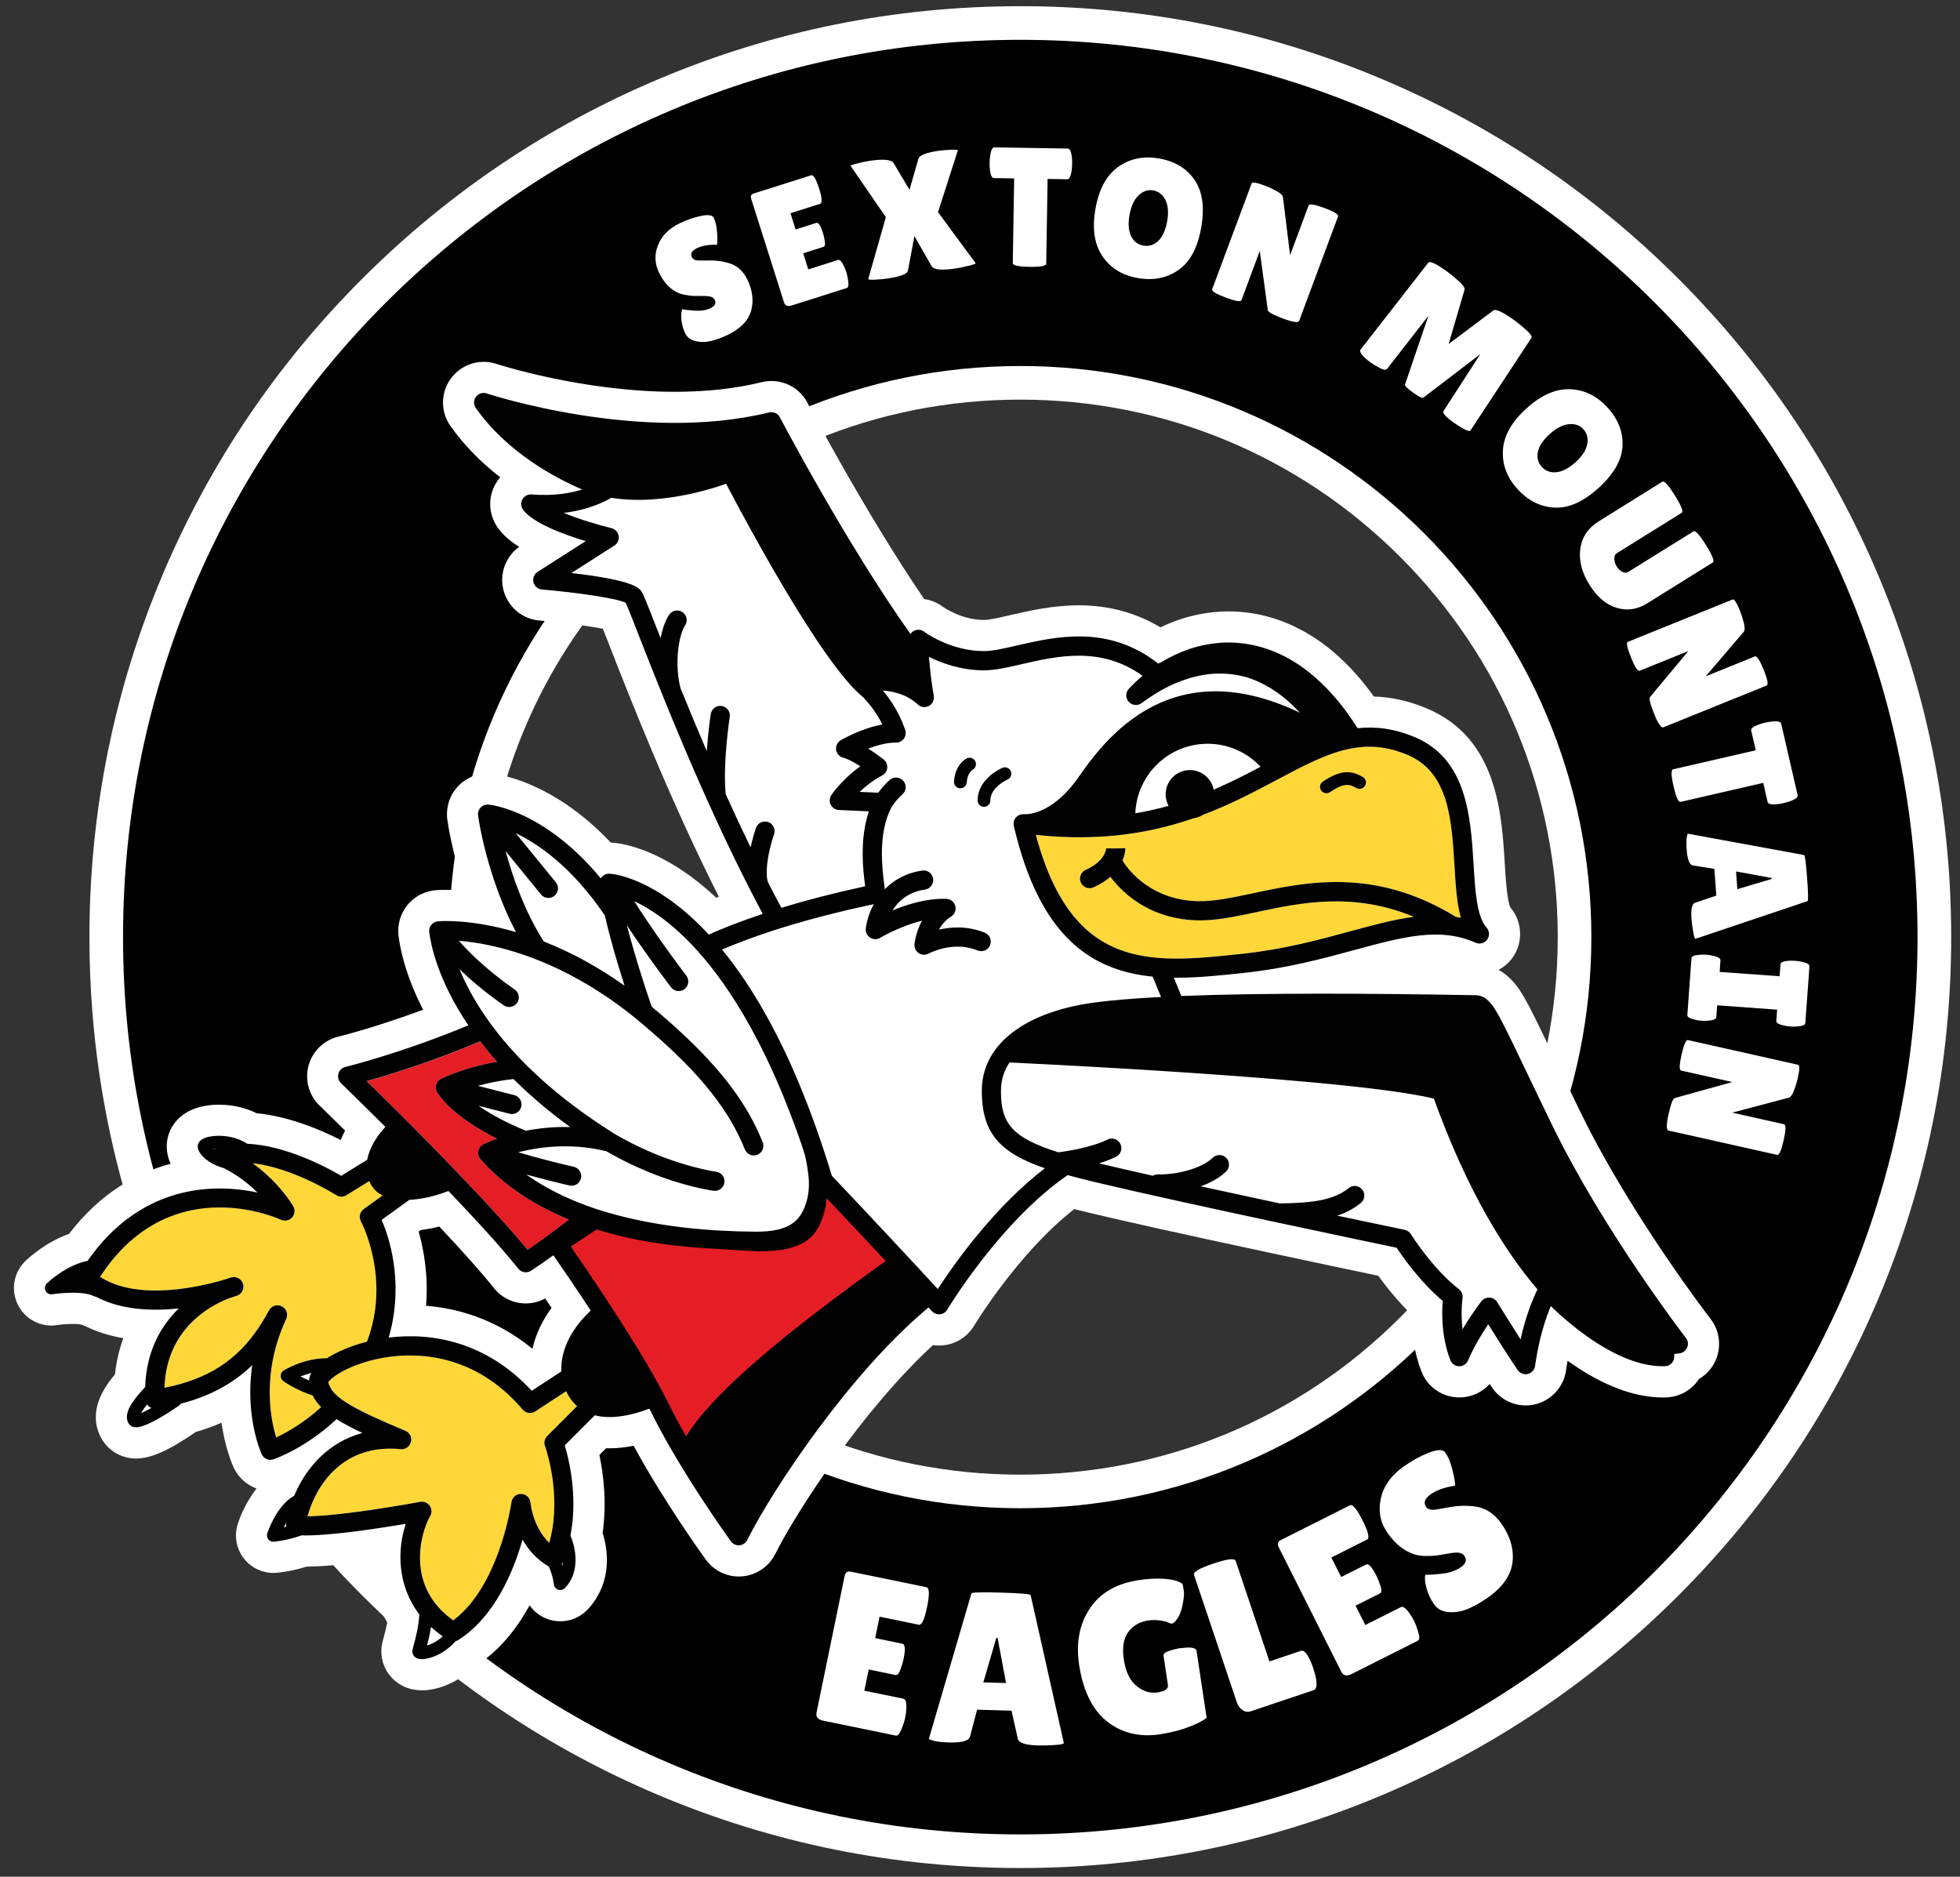 <?xml version="1.0" encoding="utf-8"?>
<!-- Generator: Adobe Illustrator 26.3.1, SVG Export Plug-In . SVG Version: 6.00 Build 0)  -->
<svg version="1.1" id="Layer_1" xmlns="http://www.w3.org/2000/svg" xmlns:xlink="http://www.w3.org/1999/xlink" x="0px" y="0px"
	 viewBox="0 0 776 743" style="enable-background:new 0 0 776 743;" xml:space="preserve">
<rect x="0" y="0" width="776" height="743" fill="#333333" stroke="none"/>
<style type="text/css">
	.st0{fill:#FFFFFF;}
	.st1{fill:#E51E25;}
	.st2{fill:#FFD739;}
	.st3{fill:#010101;}
</style>
<path class="st0" d="M403.95,739.54c-49.75,0-98.01-9.75-143.46-28.97c-43.89-18.56-83.3-45.13-117.14-78.98
	s-60.41-73.25-78.98-117.14C45.15,469.01,35.41,420.75,35.41,371s9.75-98.01,28.97-143.46c18.56-43.89,45.13-83.3,78.98-117.14
	s73.25-60.41,117.14-78.98C305.94,12.2,354.21,2.45,403.96,2.45s98.01,9.75,143.46,28.97c43.89,18.56,83.3,45.13,117.14,78.98
	s60.41,73.25,78.98,117.14c19.22,45.44,28.97,93.71,28.97,143.46s-9.75,98.01-28.97,143.46c-18.56,43.89-45.13,83.3-78.98,117.14
	s-73.25,60.41-117.14,78.98C501.96,729.8,453.7,739.54,403.95,739.54z M403.95,158.21c-56.84,0-110.28,22.13-150.47,62.33
	c-40.19,40.19-62.33,93.63-62.33,150.47s22.13,110.28,62.33,150.47c40.19,40.19,93.63,62.33,150.47,62.33s110.28-22.13,150.47-62.33
	c40.19-40.19,62.32-93.63,62.32-150.47s-22.13-110.28-62.32-150.47C514.22,180.34,460.79,158.21,403.95,158.21z"/>
<path d="M403.95,15.76C207.76,15.76,48.71,174.81,48.71,371s159.04,355.24,355.24,355.24S759.18,567.19,759.18,371
	S600.14,15.76,403.95,15.76z M403.95,597.1c-124.87,0-226.1-101.23-226.1-226.1s101.23-226.1,226.1-226.1s226.1,101.23,226.1,226.1
	S528.82,597.1,403.95,597.1z"/>
<g>
	<path class="st0" d="M270.14,122.42c1.05,0.23,2.76,0.42,5.13,0.57c2.37,0.14,4.41-0.2,6.11-1.02c1.71-0.82,2.24-1.9,1.6-3.22
		c-0.29-0.6-0.79-1.02-1.49-1.25c-0.7-0.23-1.84-0.33-3.42-0.32c-1.58,0.02-2.77,0.01-3.57-0.02c-0.81-0.03-1.93-0.18-3.37-0.45
		s-2.65-0.69-3.62-1.26c-2.71-1.51-4.92-4.04-6.62-7.57c-1.7-3.53-1.83-7.15-0.37-10.84c1.46-3.7,4.31-6.57,8.57-8.63
		c2.89-1.39,5.71-2.37,8.46-2.93s4.4-0.36,4.97,0.61c0.06,0.12,0.12,0.24,0.17,0.36c0.68,1.41,1.09,3.4,1.25,5.97
		c0.15,2.57,0.11,4.07-0.14,4.48c-3.21-0.08-5.83,0.36-7.85,1.34c-2.03,0.98-2.69,2.19-1.99,3.63c0.43,0.88,1.55,1.31,3.36,1.27
		c0.4,0.01,0.97,0,1.7-0.01c0.74-0.01,1.59-0.01,2.56-0.01s2.04,0.08,3.23,0.22c1.18,0.15,2.53,0.45,4.04,0.91
		c3.1,0.98,5.44,3.12,7.03,6.41c2.07,4.3,2.58,8.38,1.53,12.25s-4.03,7.04-8.92,9.5c-2.41,1.16-4.68,2.01-6.82,2.55
		c-2.14,0.54-4.21,0.57-6.22,0.11c-2.01-0.47-3.41-1.52-4.2-3.17s-1.28-3.43-1.46-5.34C269.58,124.65,269.71,123.27,270.14,122.42z"
		/>
	<path class="st0" d="M323.22,88.23c0.81-0.26,1.68,1.1,2.63,4.08c0.28,0.89,0.52,1.97,0.71,3.25c0.19,1.27,0.03,1.99-0.48,2.15
		l-8.09,2.57l2.02,6.37l11.73-3.72c0.72-0.23,1.51,0.55,2.35,2.34c0.38,0.77,0.72,1.61,1.01,2.52s0.54,2.13,0.74,3.66
		c0.2,1.53,0.01,2.38-0.59,2.57l-21.79,6.91c-1.61,0.51-2.63,0.11-3.05-1.21l-12.99-40.98c-0.35-1.1-0.04-1.81,0.94-2.12l22.81-7.23
		c0.89-0.28,1.93,1.46,3.13,5.22c1.19,3.76,1.34,5.78,0.45,6.06l-11.79,3.74l2.04,6.44L323.22,88.23z"/>
	<path class="st0" d="M363.61,62.9c0.33-1.4,2.99-2.47,7.98-3.2c1.28-0.19,2.87-0.32,4.77-0.4s2.87-0.03,2.89,0.15l-7.87,24.54
		l14.87,20.18c0.17,0.2-0.75,0.55-2.75,1.05s-3.7,0.85-5.12,1.06c-5.6,0.83-8.77,0.53-9.52-0.89l-6.82-11.9l-2.58,13.69
		c-0.26,1.3-2.99,2.33-8.19,3.1c-1.28,0.19-2.88,0.33-4.8,0.44c-1.92,0.1-2.82-0.01-2.69-0.35l6.95-24.4L336.8,65.72
		c-0.17-0.2,0.72-0.55,2.65-1.03c1.93-0.49,3.58-0.83,4.95-1.03c5.56-0.82,8.72-0.47,9.48,1.04l6.2,10.44L363.61,62.9z"/>
	<path class="st0" d="M414.22,104.4c-0.01,0.89-2.23,1.3-6.64,1.23s-6.61-0.55-6.6-1.44l0.54-33.56l-8.02-0.13
		c-0.76-0.01-1.28-1.05-1.55-3.1c-0.12-0.98-0.17-1.99-0.15-3.01c0.02-1.02,0.1-2.03,0.25-3c0.34-2.04,0.9-3.06,1.65-3.05
		l29.08,0.47c0.76,0.01,1.28,1.05,1.55,3.1c0.12,0.98,0.17,1.99,0.15,3.01c-0.02,1.03-0.1,2.03-0.25,3
		c-0.35,2.05-0.9,3.06-1.65,3.05l-7.82-0.13L414.22,104.4z"/>
	<path class="st0" d="M450.42,110.07c-6.17-1.09-10.83-4-14-8.73c-3.17-4.72-4.07-10.96-2.7-18.71s4.37-13.27,9.01-16.57
		c4.63-3.3,10.06-4.4,16.27-3.3s10.88,3.95,14,8.55c3.12,4.6,3.98,10.89,2.57,18.85s-4.41,13.54-9.01,16.74
		C461.96,110.11,456.58,111.16,450.42,110.07z M456.59,75.38c-2.11-0.37-4.04,0.28-5.81,1.96c-1.77,1.68-2.96,4.26-3.58,7.75
		s-0.41,6.29,0.62,8.39c1.03,2.11,2.65,3.35,4.87,3.75c2.22,0.39,4.18-0.23,5.9-1.88c1.72-1.64,2.89-4.22,3.51-7.73
		s0.39-6.34-0.71-8.48C460.3,77.01,458.7,75.76,456.59,75.38z"/>
	<path class="st0" d="M514.37,127c-0.33,0.88-2.45,0.58-6.38-0.88s-5.94-2.57-6.04-3.32l-3.18-23.44l-7.26,19.48
		c-0.28,0.75-2.35,0.41-6.21-1.03c-3.86-1.44-5.66-2.54-5.38-3.29l15.62-41.91c0.23-0.63,2-0.33,5.3,0.9
		c1.29,0.48,2.77,1.16,4.41,2.04c1.65,0.88,2.54,1.7,2.69,2.46l2.83,23.03l7.33-19.67c0.3-0.79,2.39-0.47,6.27,0.98
		s5.68,2.57,5.38,3.36L514.37,127z"/>
	<path class="st0" d="M575.54,167.31c-3.21-2.33-4.56-3.85-4.04-4.57l14.58-22.54l-22.52,17.21c-0.46,0.33-1.84-0.34-4.15-2.02
		c-2.31-1.67-3.36-2.73-3.14-3.18l9.28-27.2l-16.4,21.06c-0.43,0.52-1.38,0.39-2.86-0.38s-2.66-1.47-3.55-2.11s-1.7-1.31-2.46-2.02
		c-1.55-1.51-2.07-2.57-1.57-3.2l26.72-34.3c0.63-0.87,3.14,0.29,7.55,3.48c1.3,0.94,2.82,2.19,4.55,3.75s2.5,2.7,2.3,3.44
		l-6.28,21.45l17.69-13.27c1-0.7,3.83,0.63,8.49,4c1.33,0.97,2.86,2.22,4.58,3.77c1.71,1.54,2.39,2.57,2.02,3.07l-24.14,36.67
		c-0.29,0.4-1.2,0.18-2.74-0.66C577.93,168.9,576.62,168.09,575.54,167.31z"/>
	<path class="st0" d="M600.74,193.54c-4.2-4.65-6.09-9.81-5.69-15.49c0.4-5.68,3.52-11.15,9.37-16.42
		c5.84-5.27,11.6-7.78,17.29-7.54c5.68,0.25,10.64,2.71,14.86,7.39s6.15,9.8,5.79,15.35c-0.36,5.55-3.55,11.04-9.56,16.45
		c-6.01,5.42-11.8,7.98-17.39,7.67C609.83,200.66,604.94,198.19,600.74,193.54z M626.93,169.96c-1.43-1.59-3.36-2.26-5.79-2.03
		c-2.43,0.24-4.96,1.54-7.59,3.92s-4.19,4.71-4.67,7s0.03,4.28,1.54,5.95c1.51,1.67,3.44,2.39,5.81,2.15
		c2.36-0.24,4.87-1.56,7.52-3.94c2.65-2.39,4.2-4.76,4.65-7.12C628.85,173.53,628.36,171.55,626.93,169.96z"/>
	<path class="st0" d="M670.47,210.37c0.76-0.47,2.41,1.35,4.97,5.45c2.55,4.1,3.45,6.39,2.7,6.86l-26.05,16.22
		c-3.86,2.4-7.87,2.98-12.03,1.74c-4.16-1.24-7.75-4.3-10.78-9.16c-3.03-4.86-4.23-9.6-3.61-14.21s3.07-8.25,7.34-10.91l25.14-15.65
		c0.76-0.47,2.41,1.35,4.97,5.45c2.55,4.11,3.45,6.39,2.7,6.86l-25.6,15.93c-0.76,0.47-1.12,1.25-1.07,2.32
		c0.06,1.11,0.38,2.13,0.94,3.03c0.57,0.91,1.29,1.6,2.16,2.08c0.88,0.48,1.73,0.46,2.56-0.06L670.47,210.37z"/>
	<path class="st0" d="M658.57,287.93c-0.87,0.35-2.09-1.42-3.66-5.3c-1.57-3.88-2.11-6.12-1.63-6.7l15.16-18.17l-19.28,7.79
		c-0.74,0.3-1.89-1.46-3.43-5.28c-1.55-3.82-1.95-5.88-1.2-6.18L686,237.33c0.62-0.25,1.59,1.26,2.91,4.52
		c0.52,1.28,1.01,2.82,1.48,4.63s0.46,3.02,0,3.64l-15.08,17.63l19.46-7.87c0.78-0.32,1.95,1.45,3.51,5.29
		c1.55,3.84,1.94,5.92,1.15,6.24L658.57,287.93z"/>
	<path class="st0" d="M665.39,317.46c-0.87,0.2-1.8-1.85-2.79-6.15s-1.05-6.55-0.18-6.75l32.71-7.53l-1.8-7.82
		c-0.17-0.74,0.71-1.49,2.64-2.25c0.92-0.35,1.89-0.64,2.89-0.87c1-0.23,1.99-0.39,2.98-0.48c2.07-0.16,3.19,0.13,3.36,0.87
		l6.52,28.34c0.17,0.74-0.71,1.49-2.64,2.25c-0.93,0.35-1.89,0.64-2.89,0.87c-1,0.23-1.99,0.39-2.98,0.48
		c-2.07,0.16-3.19-0.14-3.36-0.87l-1.75-7.62L665.39,317.46z"/>
	<path class="st0" d="M669.69,363.82c-0.29-3.87,0.18-6,1.4-6.41l8.44-2.84l-0.79-10.6l-8.41-1.32c-1.4-0.16-2.25-2.25-2.54-6.25
		c-0.16-2.13-0.15-3.72,0.01-4.76c0.17-1.04,0.32-1.57,0.45-1.58l46.01,8.44c0.36-0.03,0.76,3,1.21,9.09s0.5,9.15,0.15,9.17
		l-44.34,14.9c-0.31,0.02-0.63-0.98-0.96-3.01C669.99,366.64,669.78,365.02,669.69,363.82z M687.33,345.01l0.52,7l13.58-4.03
		l-0.03-0.4L687.33,345.01z"/>
	<path class="st0" d="M680.85,384.78l23.74,1.72l0.34-4.73c0.05-0.76,1.05-1.22,2.98-1.39c0.94-0.07,1.9-0.06,2.88,0.01
		s1.93,0.21,2.85,0.41c1.89,0.45,2.81,1.05,2.75,1.81l-1.63,22.4c-0.05,0.76-1.05,1.2-2.98,1.33c-0.95,0.11-1.91,0.13-2.89,0.06
		c-0.98-0.07-1.93-0.23-2.85-0.47c-1.89-0.41-2.81-0.99-2.76-1.74l0.32-4.47L679.86,398l-0.34,4.67c-0.05,0.76-1.05,1.22-2.98,1.39
		c-0.95,0.11-1.91,0.13-2.89,0.06c-0.98-0.07-1.93-0.23-2.85-0.48c-1.89-0.45-2.81-1.05-2.75-1.81l1.63-22.47
		c0.05-0.76,1.05-1.2,2.98-1.33c0.95-0.11,1.91-0.13,2.89-0.06c0.98,0.07,1.93,0.23,2.85,0.47c1.89,0.41,2.81,0.99,2.76,1.74
		L680.85,384.78z"/>
	<path class="st0" d="M660.6,447.58c-0.91-0.2-0.91-2.35,0-6.44c0.92-4.09,1.74-6.23,2.47-6.43l22.8-6.33l-20.29-4.55
		c-0.78-0.18-0.72-2.28,0.18-6.3c0.9-4.02,1.75-5.95,2.53-5.77l43.64,9.79c0.65,0.15,0.59,1.94-0.18,5.37
		c-0.3,1.35-0.78,2.9-1.42,4.65c-0.64,1.75-1.34,2.75-2.08,2.99l-22.43,5.93l20.48,4.59c0.83,0.18,0.79,2.3-0.12,6.34
		s-1.77,5.97-2.6,5.79L660.6,447.58z"/>
</g>
<g>
	<path class="st0" d="M357.32,650.75c1.06,0.22,1.19,2.29,0.39,6.2c-0.24,1.17-0.65,2.53-1.23,4.08c-0.58,1.54-1.21,2.25-1.88,2.11
		l-10.66-2.19l-1.73,8.39l15.44,3.17c0.95,0.2,1.34,1.56,1.17,4.09c-0.05,1.1-0.2,2.25-0.45,3.45s-0.73,2.72-1.46,4.55
		c-0.73,1.83-1.48,2.67-2.27,2.51l-28.7-5.9c-2.13-0.44-3.01-1.52-2.65-3.26l11.1-53.96c0.3-1.45,1.09-2.05,2.38-1.79l30.04,6.18
		c1.18,0.24,1.25,2.84,0.24,7.79c-1.02,4.95-2.11,7.31-3.29,7.06l-15.52-3.19l-1.74,8.48L357.32,650.75z"/>
	<path class="st0" d="M410.96,691.02c-4.97-0.14-7.63-1.02-7.98-2.63l-2.5-11.13l-13.62-0.4l-2.79,10.55
		c-0.39,1.76-3.16,2.57-8.3,2.42c-2.74-0.08-4.76-0.29-6.07-0.65c-1.31-0.35-1.95-0.61-1.95-0.79l16.85-57.54
		c0.01-0.46,3.93-0.57,11.75-0.34s11.73,0.57,11.71,1.03l13.13,58.5c-0.01,0.4-1.33,0.68-3.97,0.83
		C414.59,691.01,412.5,691.06,410.96,691.02z M389.32,666.05l8.99,0.26l-3.34-17.84l-0.51-0.02L389.32,666.05z"/>
	<path class="st0" d="M462.4,667.09l-1.72-11.53c-0.13-0.79,0.6-1.44,2.2-1.97c1.59-0.52,2.92-0.87,4-1.05l3.34-0.29
		c2.2-0.01,3.37,0.4,3.5,1.25l4,26.52c-1,0.97-3.14,2.12-6.42,3.44c-3.29,1.32-7.13,2.34-11.52,3.06c-8.17,1.34-15.2-0.23-21.09-4.7
		c-5.89-4.47-9.67-11.84-11.35-22.1c-1.43-8.74-0.14-16.24,3.86-22.51c4.01-6.27,10.35-10.12,19.03-11.54
		c3.94-0.65,7.57-0.85,10.88-0.61s5.66,0.91,7.06,2.01c0.13,0.44,0.3,1.28,0.5,2.52s0.07,3.07-0.4,5.49s-1.15,4.28-2.04,5.59
		c-0.89,1.3-1.57,1.99-2.05,2.07c-0.48,0.08-1.02-0.05-1.63-0.38c-0.61-0.33-1.74-0.61-3.39-0.83c-1.66-0.22-3.22-0.21-4.68,0.03
		c-3.5,0.57-6.14,2.17-7.94,4.78c-1.8,2.61-2.31,6.28-1.54,11.02s2.48,8.15,5.11,10.23s5.39,2.89,8.3,2.42
		C461.31,669.53,462.64,668.56,462.4,667.09z"/>
	<path class="st0" d="M489.7,674l-16.96-50.52c-0.38-1.14,2.17-2.63,7.67-4.47c5.5-1.85,8.43-2.2,8.82-1.06l13.36,39.8l12.51-4.2
		c0.97-0.33,2.08,0.72,3.31,3.13c0.58,1.19,1.09,2.44,1.53,3.74s0.8,2.65,1.09,4.06c0.44,2.74,0.17,4.28-0.8,4.61l-25.02,8.4
		c-1.19,0.4-2.3,0.23-3.33-0.51C490.84,676.24,490.12,675.25,489.7,674z"/>
	<path class="st0" d="M540.87,619.38c0.97-0.49,2.35,1.06,4.15,4.63c0.54,1.07,1.06,2.39,1.56,3.96s0.45,2.51-0.17,2.82l-9.72,4.89
		l3.85,7.66l14.08-7.08c0.87-0.44,2.02,0.39,3.45,2.48c0.64,0.89,1.24,1.89,1.79,2.98c0.55,1.1,1.11,2.59,1.68,4.48
		c0.57,1.89,0.49,3.01-0.22,3.37l-26.18,13.16c-1.94,0.98-3.31,0.67-4.1-0.91l-24.75-49.22c-0.67-1.33-0.42-2.29,0.76-2.88
		l27.4-13.78c1.07-0.54,2.74,1.45,5.01,5.97c2.27,4.52,2.87,7.04,1.8,7.58l-14.16,7.12l3.89,7.73L540.87,619.38z"/>
	<path class="st0" d="M564.34,623.43c1.38,0.07,3.58-0.07,6.61-0.41c3.03-0.34,5.52-1.21,7.5-2.63c1.97-1.41,2.41-2.89,1.32-4.42
		c-0.5-0.7-1.22-1.11-2.16-1.25c-0.94-0.13-2.4-0.02-4.39,0.35s-3.49,0.62-4.52,0.76s-2.48,0.19-4.36,0.17s-3.49-0.29-4.84-0.8
		c-3.75-1.32-7.09-4.02-10.02-8.11c-2.92-4.09-3.87-8.62-2.84-13.61c1.03-4.99,4.01-9.24,8.93-12.77c3.34-2.39,6.69-4.24,10.04-5.55
		s5.48-1.41,6.41-0.32c0.1,0.14,0.2,0.28,0.3,0.42c1.16,1.63,2.12,4.05,2.88,7.26c0.76,3.22,1.03,5.11,0.81,5.69
		c-4.07,0.59-7.28,1.73-9.62,3.41c-2.35,1.68-2.92,3.35-1.72,5.03c0.73,1.02,2.24,1.31,4.52,0.87c0.5-0.08,1.22-0.21,2.15-0.38
		c0.93-0.17,2-0.36,3.23-0.57c1.22-0.21,2.6-0.35,4.12-0.42c1.53-0.07,3.29,0.01,5.3,0.26c4.12,0.56,7.55,2.75,10.27,6.55
		c3.56,4.97,5.1,10.01,4.62,15.13s-3.54,9.77-9.19,13.95c-2.79,1.99-5.47,3.57-8.06,4.71c-2.58,1.15-5.19,1.65-7.83,1.5
		s-4.64-1.18-6-3.08s-2.37-4.05-3.02-6.43S563.99,624.6,564.34,623.43z"/>
</g>
<path class="st0" d="M677.26,522.18c-0.32-0.41-31.86-41.37-51.71-82.27c-4.1-8.44-7.46-15.46-10.25-21.28
	c-6.02-12.55-9.33-19.47-12-24.02c-1.42-2.43-4.46-7.61-10-10.63c2.11-1.12,3.98-2.71,5.43-4.68c4.4-5.99,4.09-14.34-0.71-19.99
	c-1.36-2.63-1.93-12.08-2.28-17.76c-1.19-19.62-2.99-49.27-30.59-60.98c-7.11-3.02-14.07-4.6-21.23-4.82
	c-0.05-0.07-0.1-0.14-0.15-0.21c-1.25-1.83-2.58-3.48-3.76-4.94c-0.34-0.42-0.68-0.85-1.02-1.27l-0.22-0.27l-1.17-1.33
	c-1.3-1.48-2.76-3.15-4.46-4.8c-4.45-4.42-8.79-7.95-13.25-10.78c-5.39-3.44-11.02-6.03-16.68-7.67c-5.46-1.61-11.12-2.43-16.8-2.43
	c-0.67,0-1.33,0.01-2.08,0.04c-6.17,0.25-12.24,1.4-18.02,3.41l-0.13,0.04c-2.27,0.82-4.52,1.76-6.73,2.83
	c-9.69-5.8-20.52-8.73-32.31-8.73c-10.26,0-19.59,2.15-27.09,3.87c-4.13,0.95-8.4,1.93-10.47,1.93c-8.72,0-15.81-4.88-16.27-5.21
	c-2.17-1.63-4.74-2.68-7.42-3.07c-23.69-34.8-45.95-77.22-46.18-77.67c-2.79-5.34-8.26-8.65-14.29-8.65c-1.3,0-2.59,0.16-3.87,0.47
	c-10.2,2.52-21.73,3.8-34.29,3.8c-36.82,0-70.31-10.92-70.63-11.03c-1.65-0.55-3.37-0.83-5.11-0.83c-5.07,0-9.91,2.43-12.93,6.5
	c-4.17,5.6-4.27,13.2-0.24,18.91c5.75,8.15,12.69,14.86,19.7,20.29c-0.72,0.82-1.36,1.73-1.91,2.71
	c-3.07,5.47-2.67,12.29,1.02,17.37c1.49,2.05,3.83,4.61,8.4,7.47c-5.34,3.82-7.85,10.53-6.27,16.96
	c1.65,6.71,7.39,11.62,14.28,12.21c10.44,0.89,19.84,2.23,25.11,3.24c0.87,2.19,1.87,4.75,2.77,7.05
	c8.41,21.48,23.84,60.85,43.15,99.04c-0.34,0.14-0.69,0.27-1.03,0.41c-20.85-19.63-37.97-21.62-41.37-21.82
	c-0.13-0.01-0.25-0.02-0.38-0.02c-23.2-24.49-44.75-27.09-47.33-27.32l-0.56-0.05c0,0-0.85,0-0.9,0c-0.64,0-1.25,0.04-1.82,0.11
	c-0.55,0.06-1,0.15-1.31,0.22c-0.71,0.14-1.37,0.32-2,0.53c-0.41,0.14-0.81,0.3-1.19,0.46c-0.66,0.29-1.31,0.62-1.88,0.96
	c-0.25,0.15-0.51,0.31-0.78,0.5c-0.39,0.25-0.76,0.52-1.12,0.81c-0.32,0.26-0.59,0.5-0.82,0.72c-0.27,0.24-0.52,0.48-0.75,0.73
	c-0.27,0.28-0.52,0.57-0.76,0.88c-0.31,0.38-0.59,0.77-0.86,1.16c-0.18,0.26-0.42,0.62-0.7,1.1c-0.35,0.62-0.65,1.26-0.93,1.96
	c-0.11,0.25-0.25,0.62-0.39,1.06l-0.03,0.11c-0.33,1.07-0.55,2.17-0.66,3.25c-0.04,0.38-0.06,0.76-0.06,1.15
	c-0.01,0.36-0.01,0.71,0.01,1.07l-0.01,0.44l0.14,1.1c0.25,1.8,1.98,13.44,6.94,28.09c-3.04-0.26-5.52-0.33-7.34-0.33
	c-2.37,0-3.88,0.12-4.41,0.17c-0.37,0.03-0.73,0.08-1.09,0.15c-0.46,0.08-0.82,0.16-1.04,0.21c-0.24,0.06-0.81,0.18-1.45,0.4
	c-0.63,0.21-1.11,0.41-1.47,0.58c-0.19,0.08-0.41,0.19-0.66,0.31l-0.53,0.23l-0.79,0.49c-0.48,0.3-0.88,0.6-1.15,0.8
	c-0.24,0.18-0.58,0.44-0.96,0.77c-0.4,0.35-0.72,0.67-0.94,0.9c-0.25,0.24-0.59,0.61-0.95,1.05c-0.24,0.3-0.46,0.6-0.67,0.91
	c-0.25,0.37-0.45,0.68-0.6,0.93c-0.13,0.21-0.41,0.67-0.7,1.28c-0.35,0.71-0.56,1.3-0.66,1.58c-0.13,0.34-0.29,0.81-0.44,1.4
	c-0.19,0.72-0.28,1.31-0.32,1.6c-0.06,0.36-0.13,0.85-0.17,1.43c-0.04,0.61-0.03,1.14-0.02,1.51c0,0.35,0.02,0.86,0.09,1.45
	l0.02,0.15c0.56,4.64,2.58,15.3,9.72,29.17c-19.17,7.11-33.43,10.63-33.59,10.67c-5.72,1.38-10.23,5.77-11.77,11.44
	c-1.54,5.67,0.13,11.74,4.36,15.83c0.05,0.05,4.01,3.88,10.1,9.89c-0.61,1.18-1.15,2.36-1.61,3.55l-0.22,0.14
	c-8.15-4.13-20.52-9.31-33.2-10.55c-4.46-2.19-9.61-3.38-14.85-3.38c-3.24,0-7.96,0.45-12.04,2.6c-5.89,3.1-9.19,8.98-8.62,15.34
	c0.18,1.93,0.68,3.75,1.46,5.45c-13.1,3.5-27.68,11.37-40.23,27.77c-9.25,3.28-15.89,9.42-17.3,10.79
	c-4.66,4.54-5.82,11.5-2.9,17.31c2.54,5.05,7.62,8.18,13.27,8.18c0.78,0,1.57-0.06,2.34-0.19c0.98-0.16,3.52-0.45,6.12-0.45
	c1.99,0,3,0.18,3.31,0.24c0.48,0.21,0.98,0.41,1.47,0.58c4.57,2.26,9.66,3.87,15.21,4.83c-1.66,4.51-2.77,9.29-3.3,14.29
	c-4.8,5.7-10.51,14.58-5.9,24.39c1.95,4.14,5.62,7.21,10.04,8.4c1.33,0.36,2.73,0.55,4.17,0.55c5.91,0,12.8-3.05,23.71-10.52
	c3.55-1.03,6.93-2.25,10.13-3.65c1.45,10.02,4.26,16.51,4.77,17.61c1.81,3.98,5.14,6.98,9.12,8.44c-4.65,5.91-6.9,12.34-7.45,14.07
	c-1.5,4.72-0.55,9.86,2.52,13.73c2.83,3.57,7.08,5.62,11.63,5.62c0.4,0,0.8-0.02,1.2-0.05c1.07-0.09,5.89-0.56,11.91-2.45
	c6.85-0.03,15.96-0.99,24.9-2.22c0.27,8.62,2.65,16.99,7.03,24.27c-0.41,2.29-1,4.5-1.39,5.94c-0.29,1.09-0.52,1.95-0.69,2.87
	c-1.34,7.39,2.87,14.6,10.04,17.16c1.78,0.63,3.73,0.95,5.79,0.95c6.94,0,14.81-3.58,20.7-9.29c0.1-0.06,0.2-0.12,0.3-0.18
	c9.55-6.03,16.54-14.89,21.62-24.18c1.57,2.24,3.76,4.04,6.39,5.15c1.84,0.78,3.78,1.17,5.78,1.17c3.48,0,6.87-1.23,9.55-3.48
	c1.37-1.15,13.2-11.79,7.2-31.52c0-0.01,0-0.01-0.01-0.02c1.72-12.03,0.33-23.21-1.28-30.83l2.67-2.67
	c0.47,0.02,0.94,0.03,1.41,0.03c2.93,0,6.04-0.32,9.24-0.95c0.08-0.01,0.15-0.03,0.23-0.05c12.08,22.27,27.86,44.08,28.6,45.1
	c3.02,4.17,7.9,6.66,13.05,6.66c0.43,0,0.86-0.02,1.32-0.05c5.58-0.46,10.59-3.85,13.1-8.86c8.64-17.28,34.94-57.38,62.47-82.71
	c0.8,0.12,1.6,0.18,2.42,0.18c0.55,0,1.11-0.03,1.65-0.08c5.05-0.52,9.61-3.43,12.19-7.77c0.18-0.31,17.47-28.88,39.66-46.17
	c1.84,0.47,3.83,0.96,6.01,1.48c13.65,3.28,37.75,8.62,71.62,15.87l0.12,0.02c17.23,3.69,32.8,6.97,42.62,9.03
	c3.05,4.2,7.59,9.95,13.05,15.26c0.03,6.2,0.85,14.45,4.04,22.64c2.39,6.14,8.19,10.17,14.79,10.27h0.24
	c4.65,0,8.97-1.99,11.97-5.32c0.33,0.49,0.65,0.97,0.96,1.42c3,4.42,7.99,7.06,13.33,7.06c1.24,0,2.49-0.15,3.69-0.43
	c6.46-1.52,11.39-6.96,12.28-13.52c0.18-1.29,0.37-2.54,0.58-3.74c10.65,7.65,24.06,14.55,37.75,14.55h0.01
	c0.4,0,0.81-0.01,1.2-0.02c5.5-0.16,10.25-3,13.03-7.26c2.97-1.74,5.36-4.41,6.74-7.68C681.63,532.94,680.81,526.77,677.26,522.18z
	 M165.75,487.56l0.81-0.58c2.41-0.3,4.88-0.77,7.37-1.39c9.49,10.08,16.76,18.27,21.65,24.38c3.08,3.85,7.66,6.05,12.59,6.05
	c2.7,0,5.34-0.67,7.7-1.96c0.8,1.18,1.64,2.42,2.5,3.72c-3.59,4.9-6.11,10.16-7.43,15.56c-0.05,0.21-0.1,0.41-0.15,0.62
	c-14.55-11.9-29.83-16.03-42.11-17.01C169.65,505.1,167.81,494.82,165.75,487.56z"/>
<g>
	<g>
		<path class="st1" d="M190.25,458.96c-0.01-0.02-0.02-0.03-0.03-0.05c-0.01-0.01-0.02-0.03-0.03-0.04
			c-0.12-0.14-0.22-0.3-0.32-0.46c-0.04-0.07-0.09-0.14-0.13-0.21c-0.12-0.24-0.23-0.48-0.3-0.74c0-0.01,0-0.01,0-0.02
			c-0.07-0.25-0.11-0.51-0.12-0.77c0-0.08,0-0.17,0.01-0.25c0-0.19,0.01-0.37,0.04-0.56c0.01-0.04,0-0.08,0.01-0.11
			c0.01-0.07,0.05-0.14,0.06-0.21c0.02-0.1,0.03-0.2,0.07-0.29c0.02-0.06,0.06-0.12,0.08-0.18c0.04-0.11,0.09-0.21,0.14-0.31
			c0.01-0.01,0.01-0.03,0.02-0.05c0.07-0.13,0.14-0.26,0.23-0.38c0.06-0.09,0.12-0.17,0.18-0.26c0.11-0.13,0.23-0.26,0.35-0.37
			c0.07-0.07,0.14-0.14,0.21-0.2c0.16-0.13,0.34-0.24,0.52-0.35c0.05-0.03,0.08-0.06,0.13-0.09c0.12-0.06,0.58-0.29,1.35-0.64
			c0.92-0.41,2.29-0.98,4.04-1.62c-17.67-8.81-22.98-17.14-23.69-18.37l0,0c-0.04-0.06-0.07-0.11-0.08-0.14
			c-0.04-0.07-0.06-0.15-0.1-0.23c-0.06-0.13-0.12-0.26-0.16-0.39c-0.03-0.11-0.06-0.21-0.08-0.32c-0.03-0.13-0.06-0.27-0.08-0.41
			c-0.01-0.11-0.01-0.23-0.02-0.34c0-0.13-0.01-0.27,0-0.4s0.03-0.25,0.06-0.38c0.02-0.09,0.02-0.18,0.04-0.27
			c0.01-0.04,0.03-0.07,0.04-0.1c0.01-0.04,0.01-0.07,0.02-0.11c0.03-0.09,0.08-0.17,0.11-0.25c0.05-0.12,0.09-0.24,0.15-0.35
			c0.06-0.11,0.12-0.2,0.19-0.3c0.07-0.11,0.14-0.22,0.22-0.32c0.08-0.09,0.16-0.18,0.24-0.26c0.09-0.09,0.18-0.18,0.28-0.26
			c0.09-0.08,0.19-0.15,0.3-0.22c0.1-0.07,0.21-0.14,0.32-0.2c0.04-0.02,0.08-0.06,0.13-0.08c0.61-0.3,9.46-4.6,22.18-6.72
			c-2.45-2.75-4.67-5.45-6.69-8.08c-19.15,8.1-36.05,13.26-44.95,15.74c3.21,3.14,7.8,7.65,13.14,12.98
			c0.89,0.88,1.79,1.79,2.72,2.72c1.12,1.12,2.25,2.26,3.42,3.43c4.73,4.77,9.81,9.95,14.91,15.23c0.91,0.94,1.82,1.89,2.72,2.83
			c0.91,0.95,1.81,1.9,2.72,2.85c9,9.47,17.68,18.94,24.14,26.75c4.72-3.22,10.31-7.33,16.35-11.97
			c-11.9-4.88-23.19-11.67-32.41-21.07C191.98,460.86,191.1,459.92,190.25,458.96z"/>
		<path class="st1" d="M327.32,469.41c-1.73,0.72-3.01,6.07-3.91,6.27c0,0,0,0,0,0.01c-5.34,21.7-25.44,16.97-35.13,16.97
			c-14.66,0-33.35-2.78-54.84-9.48l-12.41,10.38c2.84,4.09,12.43,18.41,18.28,27.31c0.68,1.04,33.35,56.51,35.88,60.93
			c8.68-13.99,33.15-46.41,81.92-81.24C350.44,493.41,335.99,478.58,327.32,469.41z"/>
	</g>
	<path class="st0" d="M461.51,314.47c0-5.3,4.3-9.6,9.6-9.6c4.67,0,8.56,3.34,9.42,7.76c6.71-2.89,12.83-6.04,18.57-9.08
		c-5.23-5.6-12.68-9.11-20.95-9.11c-15.46,0-28.05,12.23-28.64,27.54c4.62-0.79,9-1.79,13.15-2.96
		C461.92,317.67,461.51,316.12,461.51,314.47z"/>
	<g>
		<path class="st2" d="M123.84,552.45c-6.47-2.05-11.38-5.5-11.63-5.68c-0.69-0.49-1.09-1.29-1.06-2.14
			c0.02-0.84,0.47-1.62,1.18-2.07c0.34-0.21,7.92-4.89,17.17-4.87c1.63-1.04,3.29-1.92,4.69-2.59c3.12-1.49,6.89-2.88,11.14-3.96
			c9.56-25.09-2.26-47.34-2.4-47.59c-0.92-1.68-0.44-3.78,1.11-4.9l7.46-5.39c-1.21-0.6-2.27-1.35-3.11-2.28
			c-0.92-1.03-1.65-2.17-2.18-3.4l-9.03,5.58c-1.24,0.77-2.81,0.75-4.04-0.03c-0.21-0.14-17.29-10.95-33.06-12.62
			c10.57,7.63,15.77,16.54,16.05,17.02c0.82,1.43,0.62,3.24-0.49,4.46c-1.12,1.22-2.89,1.57-4.39,0.88
			c-1.77-0.81-41.67-18.51-69.13,19.04c-0.62,0.85-1.24,1.74-1.84,2.64c-0.21,0.31-0.42,0.61-0.63,0.93
			c0.33,0.22,0.68,0.42,1.02,0.62c0.91,0.54,1.85,1.02,2.82,1.45c16.02,7.18,39.46,0.86,46.06-1.18c1.29-0.46,2.06-0.67,2.12-0.68
			c1.97-0.51,3.98,0.63,4.57,2.57c0.59,1.94-0.45,4-2.36,4.68c-0.24,0.08-1.24,0.43-2.85,0.92c-6.4,2.38-22.78,10.42-25.52,31.01
			c-0.11,0.82-0.2,1.66-0.26,2.53c-0.05,0.65-0.09,1.31-0.11,1.99c0.9-0.17,1.78-0.36,2.64-0.56c0.89-0.2,1.76-0.42,2.61-0.65
			c20.34-5.41,29.48-17.24,36.19-29.47c0.69-1.26,1.99-1.97,3.33-1.97c0.58,0,1.16,0.13,1.71,0.41c1.83,0.92,2.59,3.13,1.73,4.99
			c-9.88,21.28-6.22,39.55-3.97,46.92c3.95-1.86,10.8-5.64,17.83-12C125.73,555.61,124.64,554.09,123.84,552.45z"/>
		<path class="st2" d="M228.5,556.66c-1.15-1.01-2.07-2.1-2.8-3.18c-0.59-0.88-1.08-1.79-1.53-2.73l-12.23,8
			c-1.6,1.05-3.73,0.74-4.97-0.72c-19.12-22.5-42.24-22.62-54.32-20.67c-0.62,0.1-1.22,0.21-1.82,0.33
			c-1.68,0.32-3.27,0.69-4.76,1.1c-1.94,0.53-3.72,1.13-5.33,1.76c-2.31,0.9-4.28,1.85-5.88,2.78c-0.86,0.5-1.62,0.98-2.27,1.44
			c-1,0.71-1.75,1.36-2.22,1.88c-0.16,0.18-0.3,0.36-0.4,0.51c0.1,0.4,0.23,0.8,0.39,1.19c0.31,0.78,0.75,1.54,1.34,2.29
			c0.26,0.34,0.55,0.67,0.88,1.01c0.27,0.28,0.56,0.56,0.87,0.84c0.59,0.54,1.27,1.08,2.04,1.64c0.93,0.67,2.01,1.37,3.24,2.09
			c4.69,2.76,11.63,5.95,21.77,10.19c1.74,0.72,2.68,2.61,2.22,4.43c-0.46,1.82-2.18,3.04-4.06,2.85
			c-17.62-1.75-28.55,7.7-34.09,19.16c-0.38,0.78-0.73,1.56-1.06,2.36c-0.32,0.79-0.63,1.58-0.9,2.38
			c-0.31,0.89-0.59,1.79-0.84,2.69c0.66-0.01,1.36-0.03,2.08-0.06c1.35-0.05,2.8-0.14,4.34-0.26c0.92-0.07,1.87-0.15,2.84-0.25
			c12.34-1.17,28.22-3.83,35.32-5.16c0.23-0.04,0.47-0.07,0.7-0.07c1.22,0,2.38,0.59,3.1,1.6c0.86,1.21,0.93,2.81,0.19,4.09
			c-3.09,5.35-7.7,20.36,0.89,33.04c0.65,0.95,1.37,1.89,2.17,2.82c1.04,1.2,2.23,2.36,3.56,3.48c0.72,0.61,1.48,1.22,2.3,1.8
			c0.07,0.05,0.14,0.11,0.21,0.16c0.67-0.5,1.33-1.04,1.96-1.59c0.65-0.56,1.27-1.14,1.88-1.75c15.15-14.98,19.17-43.12,19.21-43.44
			c0.26-1.93,1.9-3.36,3.88-3.28c1.94,0.06,3.53,1.58,3.67,3.53c0.01,0.09,0.72,8.17,6.06,14.41c0.42,0.49,0.86,0.97,1.34,1.43
			c0.48-1.69,0.86-3.39,1.16-5.08c3-17.04-2.76-33.04-2.83-33.23c-0.51-1.39-0.17-2.95,0.88-4L228.5,556.66z"/>
		<path class="st2" d="M444.42,340.69c0.23,0.36,0.52,0.81,0.89,1.33c3.21,4.52,12,14.19,28.54,14.74c0.1,0,0.2,0.01,0.3,0.01
			c1.54,0.04,3.13-0.03,4.77-0.16c1.77-0.15,3.61-0.38,5.51-0.69c3.64-0.58,7.53-1.41,11.7-2.29c21.52-4.58,48.26-10.25,80.34,9.38
			c0.64,0.11,1.28,0.21,1.92,0.35c-1.62-5.78-2.05-12.86-2.52-20.61c-1.11-18.17-2.25-36.96-18.5-43.86
			c-6.87-2.91-13.11-3.72-19.25-3.06c-0.22,0.02-0.44,0.05-0.66,0.08c-1.21,0.15-2.41,0.36-3.61,0.62
			c-0.52,0.11-1.03,0.23-1.55,0.36c-1.56,0.39-3.12,0.86-4.69,1.41c-0.08,0.03-0.16,0.05-0.24,0.08c-0.22,0.08-0.44,0.16-0.67,0.24
			c-2.24,0.81-4.51,1.77-6.83,2.83c-4.55,2.09-9.28,4.6-14.4,7.32c-0.64,0.34-1.29,0.68-1.94,1.03
			c-8.19,4.34-17.12,8.96-27.36,12.82c-1.12,0.7-2.38,1.17-3.74,1.36c-6.78,2.35-14.13,4.32-22.2,5.65
			c-7.78,1.28-16.24,1.97-25.51,1.8c-3.91-0.07-7.96-0.29-12.17-0.68c-0.82-0.08-1.63-0.14-2.45-0.23c0.35,1.31,0.71,2.57,1.08,3.81
			c9.46,31.72,25.14,42.14,44.25,44.56c1.51,0.19,3.03,0.33,4.58,0.43c1.58,0.1,3.18,0.15,4.8,0.17c8.62,0.09,17.79-0.9,27.28-1.92
			c16.29-1.76,30.09-5.51,42.26-8.82c9.2-2.5,17.52-4.76,25.41-5.8c-24.05-9.98-44.84-5.56-62.07-1.9
			c-7.14,1.52-13.92,2.96-20.26,3.26c-1.18,0.06-2.35,0.09-3.5,0.05c-0.48-0.01-0.95-0.04-1.43-0.07c-1.58-0.09-3.1-0.24-4.56-0.46
			c-15.42-2.29-24.33-11.4-28.31-16.71c-1.7,1.49-3.89,2.93-6.71,4.17c-0.5,0.22-1.02,0.33-1.53,0.33c-1.46,0-2.85-0.84-3.47-2.26
			c-0.85-1.92,0.02-4.16,1.94-5.01c2.15-0.95,3.72-2.01,4.87-3.04c1.44-1.29,2.24-2.54,2.68-3.52c0.48-1.09,0.52-1.84,0.52-1.92
			l3.8,0.01l3.8-0.09c0,0.12,0.01,1.04-0.31,2.43C445.06,338.94,444.81,339.77,444.42,340.69z M540.45,311.09
			c-0.72,1.2-2.27,1.59-3.47,0.87c-2.85-1.71-5.13-1.9-10.41,1.67c-0.43,0.29-0.93,0.43-1.41,0.43c-0.77,0-1.52-0.36-2.01-1.01
			c-0.03-0.04-0.06-0.06-0.09-0.1c-0.78-1.16-0.48-2.73,0.68-3.51c3.93-2.65,7.12-3.86,10.16-3.7c1.91,0.1,3.75,0.73,5.69,1.89
			C540.78,308.34,541.17,309.89,540.45,311.09z"/>
	</g>
	<g>
		<path class="st0" d="M244.93,212.19c0.25,1.5-0.42,3-1.7,3.82l-17.02,10.87c24.78,2.82,26.95,6.08,27.73,7.24
			c0.79,1.19,2.08,4.44,6.04,14.55c0.49,1.26,1.02,2.61,1.57,4c0.76-3.9,1.95-7.19,3.39-9.3c1.18-1.73,3.54-2.18,5.28-1
			c1.73,1.18,2.18,3.54,1,5.28c-2.42,3.54-4.3,14.9-1.82,24.74c3.1,7.65,6.59,16.09,10.41,24.97c0.56-7.89,1.54-14.23,1.61-14.68
			c0.33-2.07,2.27-3.49,4.34-3.16c2.07,0.32,3.49,2.27,3.16,4.34c-0.03,0.18-2.77,17.96-1.61,30.55c3.13,6.94,6.43,14.01,9.86,21.09
			c0.79-3.62,1.74-6.56,2.12-7.68c0.68-1.98,2.84-3.04,4.82-2.36c1.98,0.68,3.04,2.84,2.36,4.82c-2.79,8.15-3.72,16.53-2.18,19.51
			c0.01,0.02,0.01,0.03,0.02,0.05c1.66,3.23,3.35,6.44,5.06,9.61c9.67-2.95,20.66-5.82,33.16-8.52c-0.77-5.96-2.32-18.46,1.47-29.67
			l-11.87-0.54c-1.37-0.06-2.6-0.86-3.22-2.08c-0.62-1.23-0.52-2.69,0.24-3.83c0.2-0.3,4.26-6.26,11.48-11.39
			c-4.32-2.79-6.55-3.33-6.57-3.34c-1.56-0.29-2.73-1.51-3.01-3.07c-0.27-1.56,0.49-3.12,1.86-3.92c0.39-0.23,8.09-4.71,16.44-6.21
			c-2.22-4.56-5.16-8.21-7.43-10.62c-1-0.85-1.99-1.75-2.97-2.72c-18.67-18.4-51.47-82-51.47-82s-23.69,9.16-45.48,5.58
			c-2.08,1.28-8.52,4.74-18.84,5.99c5.92,2.41,13.26,4.66,18.92,6.04C243.56,209.48,244.68,210.69,244.93,212.19z"/>
		<path class="st0" d="M58.25,556.02c-1.26,1.56-2.01,2.67-2.42,3.45c1.1-0.46,2.53-1.21,4.11-2.09c-0.35-0.14-0.69-0.32-0.98-0.56
			C58.67,556.59,58.45,556.32,58.25,556.02z"/>
		<path class="st0" d="M84.83,455.03c0.09-0.09,0.19-0.18,0.3-0.26c-0.19,0.02-0.39,0.03-0.56,0.05
			C84.65,454.89,84.75,454.96,84.83,455.03z"/>
		<path class="st0" d="M169.08,651.44c1.67-0.51,4.01-1.6,6.2-3.62c-1.69-1.18-3.23-2.42-4.63-3.71
			C170.21,646.95,169.58,649.54,169.08,651.44z"/>
		<path class="st0" d="M113.31,604.39c-0.05-0.39-0.07-0.79,0.01-1.18c0.03-0.16,0.06-0.31,0.09-0.47
			c-0.37,0.63-0.71,1.26-1.02,1.87C112.68,604.54,112.99,604.46,113.31,604.39z"/>
		<path class="st0" d="M122.33,546.51c0.08-1.03,0.42-2.02,0.96-2.96c-1.61,0.4-3.08,0.89-4.3,1.38
			C119.97,545.45,121.09,545.99,122.33,546.51z"/>
		<path class="st0" d="M222.43,619.16c0.09,0.23,0.19,0.47,0.28,0.69c0.08-0.46,0.13-0.96,0.16-1.49c0,0.01-0.01,0.02-0.01,0.02
			C222.75,618.66,222.6,618.92,222.43,619.16z"/>
		<path class="st0" d="M388.73,431.51c0.14-16,13.36-28.1,36.28-33.2c7.34-1.71,19.56-2.87,34.66-3.64l-3.28-8.06
			c-23.85-2.39-44.64-15.18-55-59.67l0,0c-0.06-0.27-0.08-0.54-0.09-0.82c0-0.06,0-0.13,0-0.19c0.01-0.27,0.04-0.54,0.11-0.8
			c0-0.02,0.01-0.03,0.02-0.05c0.05-0.18,0.1-0.35,0.18-0.52c0.03-0.07,0.07-0.13,0.1-0.19s0.06-0.12,0.09-0.18
			c0.14-0.24,0.29-0.46,0.47-0.66c0,0,0-0.01,0.01-0.01c0.01-0.01,0.03-0.02,0.04-0.03c0.17-0.19,0.37-0.35,0.57-0.49
			c0.06-0.04,0.11-0.08,0.17-0.12c0.22-0.14,0.45-0.26,0.69-0.35c0.05-0.02,0.11-0.03,0.16-0.05c0.21-0.07,0.42-0.12,0.64-0.15
			c0.07-0.01,0.13-0.02,0.2-0.03c0.24-0.02,0.48-0.03,0.72,0c0.55,0.05,10.84,0.64,21.5-14.6c6.12-8.75,20.44-29.24,45.25-33.33
			c12.99-2.14,27.19,0.47,42.41,7.72c-0.13-0.13-0.25-0.27-0.37-0.39c-5.36-5.77-11.64-10.33-18.58-12.9
			c-3.47-1.29-7.12-1.96-10.85-2.13c-3.72-0.18-7.54,0.16-11.3,1.1c-3.78,0.88-7.5,2.29-11.11,4.05c-3.6,1.79-7.05,3.98-10.36,6.44
			l-0.07,0.05c-1.69,1.25-4.08,0.9-5.33-0.79c-1.11-1.5-0.96-3.54,0.27-4.86c1.69-1.82,3.51-3.54,5.43-5.15
			c-16.46-11.83-33.76-7.85-47.84-4.61c-5.69,1.31-10.6,2.44-14.93,2.44c-9.06,0-16.72-2.81-21.78-5.33
			c0.02,0.33,0.05,0.69,0.08,1.04c0.17,2.13,0.41,4.56,0.73,7.15c0.21,1.74,0.47,3.54,0.77,5.37c0.1,0.62,0.2,1.23,0.31,1.85
			c0.07,0.36,0.07,0.73,0.03,1.08c-0.13,1.21-0.84,2.32-1.95,2.92c-1.44,0.78-3.21,0.55-4.41-0.56c-4.15-3.89-9.49-5.2-13.84-5.53
			c2.57,3.07,5.41,7.18,7.51,12.1c0.49,1.15,0.96,2.33,1.36,3.58c0.37,1.17,0.16,2.44-0.57,3.42c-0.72,0.96-1.85,1.53-3.05,1.53
			c-0.02,0-0.04,0-0.07,0c-3.49-0.05-7.55,1.07-10.99,2.38c1.76,1.08,3.79,2.48,6.1,4.26c1.02,0.79,1.57,2.05,1.46,3.34
			c-0.11,1.29-0.87,2.43-2.02,3.03c-3.63,1.9-6.63,4.32-8.91,6.49l7.36,0.33c1.34-1.85,2.85-3.55,4.56-5.06
			c1.57-1.38,3.98-1.22,5.36,0.35c1.38,1.58,1.22,3.98-0.35,5.36c-1.71,1.5-3.17,3.26-4.38,5.22c-5.4,10.28-3.59,24.42-2.81,30.48
			c0.09,0.68,0.16,1.29,0.22,1.87c3.45-3.55,8.27-6.44,14.83-7.4c2.07-0.3,4,1.13,4.31,3.2c0.3,2.07-1.13,4-3.21,4.31
			c-6.72,0.99-10.65,4.66-12.91,8.28c5.77-2.41,13.66-4.87,21.35-4.59c1.67,0.06,3.11,1.2,3.54,2.82c0.43,1.62-0.25,3.32-1.67,4.2
			c-2.23,1.38-3.75,3.29-4.79,5.17c4.8-1.11,11.32-1.55,18.13,1.21c1.94,0.79,2.88,3,2.09,4.94s-3,2.88-4.94,2.09
			c-7.58-3.07-14.94-0.69-17.93,0.56c-0.87,0.37-1.39,0.64-1.41,0.65c-0.57,0.32-1.21,0.48-1.85,0.48c-0.72,0-1.43-0.2-2.06-0.6
			c-0.51-0.33-0.92-0.78-1.22-1.28c-0.38-0.66-0.58-1.42-0.51-2.21c0.02-0.29,0.42-4.67,2.96-9.36c-8.85,2.15-16.4,6.68-16.5,6.74
			c-1.24,0.75-2.79,0.73-4.01-0.05s-1.89-2.18-1.73-3.62c0.29-2.58,1.26-6.11,3.19-9.65c-0.44,0.1-0.97,0.21-1.62,0.35
			c-11.76,2.54-22.12,5.21-31.26,7.94c-1.26,0.38-2.5,0.76-3.71,1.13c-1.25,0.39-2.48,0.78-3.69,1.18
			c-7.49,2.45-14.07,4.92-19.82,7.39c9.5,11.58,19.56,27.62,29.14,49.84c0.5,1.17,1,2.36,1.5,3.56c0.49,1.17,0.98,2.37,1.46,3.58
			c3.92,9.72,7.73,20.54,11.37,32.56c8.34,8.79,16.2,17.15,22.95,24.39c1.6,1.72,3.14,3.37,4.62,4.95c2.82,3.03,5.38,5.79,7.63,8.21
			l0,0c2.75,2.97,5.04,5.45,6.74,7.3c0.32-0.5,0.68-1.04,1.06-1.61c6.77-10.22,22.08-31.43,41.36-46.25
			C396.37,456.52,388.58,448.92,388.73,431.51z M382.76,309.7c-0.08,1.34-1.19,2.38-2.53,2.38c-0.05,0-0.1,0-0.15,0
			c-1.4-0.08-2.46-1.28-2.38-2.68c0.26-4.4,2.3-7.14,3.98-8.47c0.38-0.3,0.74-0.53,1.06-0.69c1.03-0.51,2.22-0.25,2.97,0.54
			c0.16,0.17,0.31,0.37,0.43,0.59c0.2,0.39,0.27,0.81,0.25,1.22c-0.03,0.9-0.53,1.75-1.39,2.18c-0.02,0.01-0.71,0.44-1.32,1.52
			C383.25,307.07,382.85,308.15,382.76,309.7z M387.04,316.91c0-0.17,0.03-0.33,0.03-0.49c0.1-2.4,0.91-4.43,2.04-6.12
			c0.87-1.29,1.9-2.37,2.94-3.25c2.34-1.99,4.65-2.99,4.84-3.07c1.29-0.54,2.77,0.07,3.31,1.36c0.54,1.29-0.07,2.77-1.36,3.31
			c-0.04,0.02-3.03,1.33-5.01,3.77c-0.99,1.22-1.74,2.72-1.74,4.49c0,0.53-0.16,1.02-0.44,1.43c-0.46,0.66-1.22,1.1-2.09,1.1
			c-0.7,0-1.34-0.29-1.8-0.75C387.32,318.23,387.04,317.6,387.04,316.91z"/>
		<path class="st0" d="M567.7,434.92c-18.78-4.61-69.72-8.56-110.91-11.15c-1.56-0.1-3.1-0.19-4.63-0.29
			c-1.56-0.1-3.11-0.19-4.63-0.28c-23.48-1.41-42.37-2.32-47.82-2.58c-2.07,3.06-3.35,6.68-3.39,10.96
			c-0.11,13.01,4.14,18.76,22.73,24.61c0.83-0.11,1.64-0.22,2.41-0.34c2.11-0.32,4-0.68,5.7-1.05c2.48-0.54,4.52-1.1,6.15-1.62
			c3.37-1.07,4.98-1.93,5.01-1.95c1.82-1.03,4.14-0.39,5.18,1.43c1.03,1.82,0.39,4.14-1.43,5.18c-0.16,0.09-2.36,1.31-6.89,2.71
			c0.28,0.07,0.55,0.14,0.84,0.21c5.52,1.33,12.56,2.94,20.44,4.71c0.58-0.33,1.24-0.53,1.95-0.53c7.06,0.16,17.12-2.13,21.76-6.6
			c1.51-1.46,3.91-1.41,5.37,0.1c1.45,1.51,1.41,3.91-0.1,5.37c-2.62,2.52-6.17,4.45-10.03,5.85c10.31,2.26,21.1,4.58,31.32,6.77
			c12.76-0.18,21.33-1.25,27.26-6.07c1.63-1.32,4.02-1.08,5.34,0.55s1.07,4.02-0.55,5.34c-2.77,2.25-5.85,3.86-9.32,5.01
			c15.46,3.27,26.38,5.56,26.69,5.62c1.01,0.21,1.9,0.83,2.45,1.71c0.09,0.14,8.65,13.77,19.03,21.78c1.09,0.84,1.64,2.22,1.43,3.58
			c-0.01,0.08-0.81,5.56,0.02,12.32c3.7-6.34,7.27-10.87,7.49-11.14c0.77-0.97,1.95-1.5,3.2-1.43c1.23,0.07,2.36,0.74,3.01,1.8
			c0.06,0.11,4.7,7.62,9.27,14.73c2.22-9.9,5.19-16.73,6.69-19.78C595.66,495.12,581.07,471.76,567.7,434.92z"/>
		<path class="st0" d="M217.14,355.51c-1.1,0-2.19-0.48-2.94-1.39l-14.03-17.16c2.74,10.12,7.46,23.71,15.11,35.79
			c5.49,2.16,11.36,4.88,17.5,8.32c1.21,0.67,2.42,1.38,3.65,2.11c1.17,0.7,2.34,1.42,3.53,2.16c2.41,1.52,4.85,3.15,7.31,4.9
			c-0.39-1.22-0.8-2.51-1.21-3.84c-0.56-1.79-1.13-3.66-1.71-5.6c-0.51-1.71-1.02-3.46-1.52-5.24c-1.24-4.39-2.41-8.88-3.35-13.11
			c-12.98-19.12-26.23-28.25-35.29-32.57l15.88,19.44c1.33,1.62,1.09,4.02-0.54,5.34C218.83,355.22,217.98,355.51,217.14,355.51z"/>
		<path class="st0" d="M202.69,441.04c-0.31,0-0.63-0.04-0.94-0.12l-12.27-3.14c4.32,3,10.38,6.45,18.73,9.88
			c5.03-0.98,10.99-1.65,17.58-1.46c-8.81-6.39-16.22-12.78-22.47-19c-5.33,0.54-10.13,1.57-14.09,2.67l14.41,3.69
			c2.03,0.52,3.26,2.59,2.74,4.62C205.92,439.9,204.38,441.04,202.69,441.04z"/>
		<path class="st0" d="M317.28,452.83c-1.91-5.53-3.85-10.72-5.81-15.64c-0.48-1.21-0.97-2.41-1.45-3.59
			c-0.5-1.2-0.99-2.4-1.49-3.56c-0.66-1.54-1.32-3.05-1.98-4.53c-0.55-1.22-1.09-2.42-1.64-3.6c-0.53-1.15-1.07-2.28-1.6-3.39
			c-1.1-2.29-2.21-4.5-3.31-6.63c-7.38-14.2-14.7-24.79-21.36-32.67c-0.87-1.03-1.73-2.02-2.58-2.96c-0.91-1.01-1.8-1.97-2.67-2.87
			c-1.43-1.48-2.82-2.84-4.16-4.07c-7.02-6.47-13.27-10.32-18.11-12.6c3.17,5.02,7.86,12.11,14.29,20.96
			c0.72,0.99,1.47,2.02,2.24,3.05c0.74,1,1.5,2.02,2.28,3.07c0.6,0.79,1.2,1.6,1.82,2.42c1.27,1.67,0.94,4.05-0.73,5.32
			c-0.51,0.39-1.09,0.63-1.68,0.72c-0.2,0.03-0.41,0.05-0.61,0.05c-1.15,0-2.28-0.52-3.03-1.5c-0.43-0.57-0.85-1.13-1.28-1.69
			c-0.33-0.43-0.65-0.86-0.97-1.29c-0.78-1.04-1.53-2.06-2.27-3.05c-0.56-0.75-1.1-1.5-1.63-2.23c-0.2-0.27-0.4-0.55-0.59-0.82
			c-4.36-6-7.92-11.19-10.75-15.48c0.42,1.66,0.87,3.33,1.33,5.01c0.96,3.49,1.98,6.97,2.98,10.24c0.42,1.39,0.84,2.73,1.25,4.02
			c0.17,0.55,0.34,1.09,0.51,1.61c0.25,0.77,0.49,1.53,0.72,2.25c0.4,1.24,0.78,2.38,1.12,3.44c0.86,2.6,1.54,4.58,1.92,5.69
			c0.96,0.8,1.91,1.6,2.84,2.39c1.31,1.12,2.59,2.22,3.83,3.31c9.56,8.41,17.16,16.23,23.18,23.92c0.54,0.68,1.06,1.37,1.57,2.05
			c0.77,1.03,1.52,2.06,2.23,3.09c0.74,1.06,1.45,2.12,2.13,3.18c0.5,0.77,0.98,1.54,1.45,2.31c0.66,1.09,1.3,2.19,1.91,3.29
			c0.38,0.69,0.75,1.38,1.11,2.08c0.23,0.43,0.45,0.87,0.67,1.3c1.11,2.22,2.11,4.47,3.02,6.74c0.78,1.95-0.17,4.16-2.12,4.94
			c-0.46,0.19-0.94,0.27-1.41,0.27c-1.51,0-2.93-0.9-3.53-2.39c-0.72-1.8-1.52-3.57-2.38-5.34c-0.55-1.14-1.13-2.27-1.74-3.4
			c-0.6-1.1-1.23-2.2-1.89-3.3c-0.3-0.5-0.62-1.01-0.94-1.51c-0.67-1.07-1.37-2.14-2.11-3.2c-0.71-1.03-1.45-2.07-2.22-3.11
			c-5.5-7.42-12.57-14.96-21.59-23.09c-2.93-2.64-6.05-5.34-9.41-8.13c-0.1-0.08-0.19-0.16-0.28-0.24
			c-6.64-5.45-13.13-9.94-19.36-13.68c-0.3-0.18-0.61-0.36-0.91-0.54c-0.94-0.55-1.87-1.09-2.79-1.6c-1.29-0.72-2.58-1.43-3.84-2.09
			c-5.05-2.63-9.87-4.75-14.41-6.47c-12.56-4.76-22.86-6.38-29.36-6.89c4.15,4.71,11.26,11.74,22.11,19.32
			c1.72,1.2,2.14,3.57,0.94,5.29c-0.07,0.11-0.17,0.19-0.25,0.28c-0.71,0.82-1.69,1.29-2.72,1.32c-0.05,0-0.1,0.02-0.15,0.02
			c-0.75,0-1.51-0.22-2.17-0.68c-7.39-5.16-13.15-10.07-17.51-14.29c2.24,5.46,5.59,11.99,10.61,19.2c0.73,1.05,1.48,2.1,2.28,3.17
			c0.77,1.03,1.57,2.07,2.41,3.13c2.61,3.29,5.57,6.68,8.91,10.16c1.18,1.22,2.4,2.45,3.67,3.68c1.33,1.29,2.72,2.59,4.16,3.9
			c7.73,7.01,17.1,14.22,28.45,21.37c0.35,0.22,0.68,0.44,1.03,0.66c1,0.59,2,1.15,3,1.7c1.23,0.68,2.45,1.32,3.66,1.93
			c2.82,1.43,5.58,2.69,8.21,3.8c1.38,0.58,2.72,1.11,4.03,1.61c0.82,0.31,1.62,0.61,2.41,0.89c0.59,0.21,1.18,0.42,1.75,0.61
			c0.97,0.33,1.91,0.64,2.82,0.92c1.72,0.54,3.32,1,4.78,1.4c5.74,1.55,9.34,2.04,9.42,2.05c2.08,0.27,3.54,2.18,3.27,4.25
			c-0.25,1.91-1.88,3.31-3.76,3.31c-0.16,0-0.33-0.01-0.49-0.03c-0.47-0.06-7.06-0.95-16.75-4.11c-1.44-0.47-2.95-0.99-4.52-1.57
			c-0.52-0.19-1.05-0.39-1.59-0.6c-0.9-0.34-1.82-0.71-2.76-1.09c-0.43-0.17-0.85-0.35-1.28-0.53c-1.28-0.54-2.59-1.1-3.91-1.71
			c-1.62-0.74-3.27-1.54-4.95-2.39c-1.22-0.62-2.44-1.26-3.69-1.94c-1-0.55-2-1.11-3.01-1.7c-0.82-0.2-1.64-0.39-2.45-0.55
			c-3.85-0.79-7.56-1.2-11.09-1.35c-4.11-0.17-7.96,0.03-11.47,0.45c-2.73,0.32-5.24,0.77-7.5,1.28c-0.84,0.19-1.65,0.38-2.42,0.58
			c5.89,1.71,13.66,3.84,22,5.74c2.04,0.47,3.32,2.5,2.86,4.55c-0.4,1.76-1.97,2.95-3.7,2.95c-0.28,0-0.56-0.03-0.85-0.1
			c-6.19-1.41-12.07-2.94-17.14-4.35c7.34,5.24,15.56,9.28,24.06,12.37c0.94,0.34,1.88,0.68,2.83,1c0.48,0.16,0.96,0.32,1.44,0.47
			c1.07,0.35,2.14,0.68,3.22,1c0.4,0.12,0.8,0.24,1.2,0.35c1.21,0.35,2.43,0.68,3.64,1c25.02,6.55,45.9,11.9,56.54,11.4
			c10.15-0.79,15.04-3.96,15.22-4.44c0.54-1.41,3.49-4.28,5.23-8.4c1.88-4.44,0.74-4.86,2.38-6.66c0.83-0.91-2-2.39-0.32-2.54
			c0.15-0.01-2-2.29-1.85-2.29c0.09-0.02,0.19-0.05,0.3-0.09c-0.71-2.35-1.43-4.63-2.15-6.88
			C319.15,458.38,318.22,455.56,317.28,452.83z"/>
	</g>
	<path class="st3" d="M523.73,309.43c-1.16,0.78-1.46,2.36-0.68,3.51c0.03,0.04,0.06,0.07,0.09,0.1c0.49,0.65,1.24,1.01,2.01,1.01
		c0.49,0,0.98-0.14,1.41-0.43c5.28-3.57,7.56-3.38,10.41-1.67c1.2,0.72,2.75,0.33,3.47-0.87c0.72-1.2,0.33-2.75-0.87-3.47
		c-1.93-1.16-3.78-1.79-5.69-1.89C530.85,305.57,527.66,306.78,523.73,309.43z"/>
	<path class="st3" d="M667.52,529.73c-0.32-0.42-32.58-42.26-53.06-84.44c-4.11-8.46-7.48-15.5-10.28-21.34
		c-5.88-12.26-9.12-19.01-11.52-23.12c-2.03-3.46-4.36-6.83-8.62-6.83c-0.37,0-1.69-0.02-3.79-0.06
		c-36.71-0.65-79.88-0.92-112.54,0.37l-2.96-7.25c0.42,0,0.83,0.01,1.25,0.01c8.81,0,17.89-0.98,26.9-1.95
		c16.88-1.82,30.99-5.66,43.44-9.04c18.87-5.13,33.77-9.18,47.83-2.87c1.63,0.73,3.55,0.23,4.61-1.21s0.97-3.43-0.22-4.77
		c-3.89-4.39-4.5-14.37-5.14-24.94c-1.13-18.56-2.54-41.66-23.11-50.39c-8.16-3.46-15.63-4.37-22.83-3.61l-1.87-2.88
		c-0.63-0.97-1.34-1.91-2.01-2.86c-1.31-1.93-2.84-3.73-4.3-5.57c-1.58-1.78-3.1-3.59-4.82-5.26c-3.39-3.37-7.09-6.55-11.25-9.19
		c-4.15-2.65-8.7-4.83-13.54-6.24c-4.82-1.42-9.9-2.07-14.89-1.9c-4.99,0.21-9.9,1.14-14.48,2.74c-3.68,1.32-7.16,3-10.43,4.97
		c-0.48,0.22-0.92,0.43-1.32,0.62c-19.74-15.5-40.5-10.72-55.79-7.21c-5.24,1.2-9.76,2.25-13.23,2.25
		c-13.42,0-23.54-7.58-23.63-7.65c-1.16-0.89-2.72-1.04-4.02-0.38c-0.59,0.3-1.07,0.74-1.43,1.27
		c-25.84-36.48-51.42-85.25-51.71-85.8c-0.81-1.55-2.58-2.34-4.28-1.93c-50.8,12.55-111.18-7.31-111.79-7.51
		c-1.56-0.52-3.27,0.02-4.25,1.33c-0.98,1.32-1,3.11-0.06,4.45c12.31,17.45,31.11,27.53,42.14,32.27
		c-4.72,1.44-11.48,2.63-20.07,1.94c-1.47-0.12-2.89,0.63-3.62,1.93c-0.73,1.29-0.63,2.89,0.24,4.09
		c3.88,5.34,16.16,9.83,24.83,12.46l-19.06,12.17c-1.37,0.88-2.03,2.53-1.64,4.11s1.74,2.74,3.36,2.87
		c13.61,1.16,29.8,3.48,33.17,5.27c0.77,1.63,2.81,6.85,5.14,12.8c8.51,21.73,24.7,63.02,44.63,101.81c0,0.01,0.01,0.02,0.01,0.03
		s0.01,0.01,0.01,0.02c1.46,2.85,2.95,5.68,4.45,8.5c-8.11,2.7-15.19,5.44-21.35,8.18c-20.93-22.61-38.02-24.03-39.26-24.1
		c-1.1-0.07-2.16,0.35-2.93,1.13c-0.22,0.22-0.39,0.47-0.55,0.73c-22.37-26.94-43.51-29.14-44.5-29.22c-0.06,0-0.11,0.01-0.17,0
		c-0.2-0.01-0.41-0.01-0.61,0.02c-0.09,0.01-0.18,0.03-0.28,0.05c-0.17,0.03-0.34,0.07-0.5,0.13c-0.1,0.03-0.19,0.07-0.29,0.12
		c-0.15,0.06-0.29,0.14-0.44,0.22c-0.1,0.06-0.19,0.12-0.28,0.18c-0.06,0.04-0.12,0.07-0.18,0.12c-0.07,0.06-0.13,0.13-0.2,0.2
		c-0.05,0.05-0.11,0.08-0.15,0.13c-0.03,0.03-0.05,0.07-0.08,0.1c-0.12,0.13-0.22,0.27-0.32,0.42c-0.05,0.08-0.11,0.15-0.15,0.23
		c-0.1,0.17-0.18,0.36-0.25,0.55c-0.02,0.06-0.06,0.12-0.08,0.18c-0.08,0.25-0.13,0.51-0.16,0.78c0,0.05,0,0.1,0,0.16
		c-0.01,0.21-0.01,0.43,0.02,0.65c0,0.03,0,0.05,0,0.08c0.15,1.1,3.45,24.12,15.02,46.17c-18.01-5.29-30.02-4.36-30.9-4.28
		c-0.04,0-0.08,0.02-0.12,0.02c-0.13,0.02-0.27,0.05-0.4,0.08c-0.11,0.03-0.23,0.05-0.34,0.09c-0.12,0.04-0.23,0.09-0.35,0.14
		c-0.12,0.05-0.24,0.11-0.35,0.17c-0.04,0.02-0.07,0.03-0.11,0.05c-0.07,0.04-0.13,0.1-0.19,0.15c-0.11,0.08-0.21,0.15-0.31,0.24
		c-0.1,0.09-0.19,0.18-0.28,0.28c-0.05,0.06-0.11,0.1-0.16,0.16c-0.03,0.03-0.04,0.07-0.07,0.1c-0.08,0.11-0.16,0.23-0.23,0.34
		c-0.06,0.1-0.12,0.19-0.17,0.29c-0.06,0.12-0.1,0.25-0.15,0.37c-0.04,0.11-0.08,0.21-0.11,0.32c-0.03,0.13-0.05,0.26-0.07,0.4
		c-0.02,0.11-0.04,0.22-0.04,0.33c-0.01,0.14,0,0.29,0.01,0.43c0,0.08-0.01,0.16,0,0.25c0.01,0.04,0.01,0.1,0.02,0.15l0,0
		c0.54,4.45,3.18,18.66,15.47,36.83c-26.47,11.02-48.31,16.39-48.68,16.47c-1.35,0.33-2.41,1.36-2.77,2.69
		c-0.36,1.34,0.03,2.76,1.03,3.73c0.19,0.18,7.5,7.26,17.57,17.31c-3.84,4.15-6.38,8.68-7.21,13.04l-10.27,6.34
		c-5.66-3.33-21.83-12.01-37.21-12.7c-6.21-4.08-14.49-3.56-17.52-1.97c-2.05,1.08-2.14,2.68-2.08,3.31c0.29,3.21,5,6.89,10.31,8.3
		c5.57,2.82,10.03,6.39,13.36,9.68c-4.83-1.03-10.8-1.79-17.38-1.57c-14.35,0.5-34.19,6.02-49.88,28.59
		c-8.72,1.8-15.82,8.62-16.16,8.94c-0.79,0.77-0.99,1.96-0.49,2.95s1.57,1.54,2.66,1.36c3.08-0.49,12-1.33,16.25,0.64
		c0.45,0.21,0.87,0.35,1.27,0.46c9.9,5.19,22.09,5.62,32.53,4.51c-6.84,6.68-12.82,16.64-13.29,31.11
		c-4.94,5.36-8.6,10.13-6.74,14.08c0.41,0.87,1.17,1.5,2.13,1.76c0.28,0.08,0.59,0.11,0.93,0.11c3.04,0,8.79-2.89,17.11-8.61
		c0.28-0.2,0.5-0.45,0.68-0.74c12.66-3.26,21.6-8.79,28.29-15.26c-2.97,20.15,3.38,34.48,3.74,35.26c0.63,1.39,2,2.22,3.45,2.22
		c0.4,0,0.81-0.06,1.22-0.2c0.72-0.24,12.75-4.44,24.95-15.9c2.77,1.74,6.15,3.53,10.27,5.47c-13.11,3.53-22.17,13.3-27,24.82
		c-7.13,4.01-10.55,14.48-10.69,14.94c-0.26,0.8-0.09,1.68,0.43,2.34c0.48,0.61,1.21,0.96,1.98,0.96c0.07,0,0.13,0,0.2-0.01
		c0.3-0.02,5.19-0.44,10.97-2.51c10.64,0.32,30.62-2.77,41.25-4.58c-3.37,10.27-3.47,24.27,5.37,35.86
		c-0.22,4.72-1.52,9.59-2.22,12.19c-0.24,0.91-0.4,1.51-0.48,1.95c-0.26,1.45,0.57,2.82,2.04,3.34c0.45,0.16,1.02,0.24,1.67,0.24
		c3.4,0,9.11-2.25,13.35-7.11c0.37-0.1,0.73-0.25,1.06-0.46c14.36-9.06,21.83-27.1,25.46-39.74c2.22,3.89,5.51,7.81,10.41,10.66
		c1.69,3.85,1.97,6.93,1.97,6.96c0.07,0.95,0.67,1.77,1.54,2.14c0.32,0.13,0.65,0.2,0.98,0.2c0.58,0,1.16-0.2,1.63-0.59
		c0.29-0.24,7.09-6.12,3.33-18.5c-0.18-0.58-0.46-1.5-0.9-2.44c3.01-15.56-0.57-30.18-2.25-35.76l11.89-11.89
		c1.71,0.44,3.65,0.69,5.85,0.69c2.05,0,4.33-0.22,6.86-0.72c2.8-0.55,5.78-1.43,8.9-2.61c0.17,0.35,0.36,0.7,0.52,1.04
		c11.71,23.75,30.95,50.37,31.76,51.49c0.72,0.99,1.86,1.57,3.07,1.57c0.1,0,0.21,0,0.31-0.01c1.32-0.11,2.49-0.9,3.09-2.09
		c10.04-20.08,40.75-66.31,71.76-92.05c0.82,0.89,1.3,1.41,1.36,1.48c0.72,0.79,1.74,1.23,2.8,1.23c0.13,0,0.26-0.01,0.39-0.02
		c1.19-0.12,2.26-0.8,2.87-1.84c0.21-0.35,20.99-34.92,47.69-53.26c3.52,0.97,7.33,1.93,11.44,2.91
		c16.31,3.92,45.67,10.32,71.31,15.8c0.02,0,0.03,0.01,0.05,0.01c22.37,4.79,41.9,8.88,47.43,10.04
		c2.43,3.66,9.48,13.73,18.26,21.04c-0.36,4.3-0.64,14.09,3,23.45c0.56,1.44,1.94,2.4,3.48,2.42c1.54,0.02,2.95-0.89,3.55-2.31
		c2.35-5.54,5.59-10.77,7.98-14.29c3.16,5.06,8.16,12.97,11.65,18.1c0.72,1.05,1.9,1.66,3.14,1.66c0.29,0,0.58-0.03,0.87-0.1
		c1.53-0.36,2.68-1.63,2.89-3.19c1.46-10.77,4.25-18.94,6.22-23.68c8.09,7.85,27.28,24.34,45.19,23.81c2.05-0.06,3.68-1.74,3.68-3.8
		v-1.05l2.03-0.24c1.36-0.16,2.53-1.04,3.06-2.3C668.55,532.26,668.36,530.81,667.52,529.73z M592.76,515.51
		c-0.65-1.05-1.77-1.72-3.01-1.8c-1.25-0.07-2.43,0.46-3.2,1.43c-0.21,0.27-3.79,4.8-7.49,11.14c-0.83-6.77-0.03-12.25-0.02-12.32
		c0.21-1.37-0.34-2.74-1.43-3.58c-10.38-8.01-18.94-21.64-19.03-21.78c-0.55-0.88-1.43-1.5-2.45-1.71
		c-0.31-0.06-11.23-2.35-26.69-5.62c3.48-1.15,6.55-2.76,9.32-5.01c1.63-1.32,1.88-3.71,0.55-5.34c-1.32-1.63-3.71-1.87-5.34-0.55
		c-5.93,4.82-14.51,5.89-27.26,6.07c-10.22-2.19-21.01-4.52-31.32-6.77c3.86-1.4,7.42-3.33,10.03-5.85c1.51-1.45,1.56-3.86,0.1-5.37
		s-3.86-1.56-5.37-0.1c-4.64,4.47-14.7,6.76-21.76,6.6c-0.71,0-1.37,0.2-1.95,0.53c-7.88-1.77-14.92-3.38-20.44-4.71
		c-0.29-0.07-0.56-0.14-0.84-0.21c4.52-1.4,6.73-2.62,6.89-2.71c1.82-1.03,2.46-3.35,1.43-5.18c-1.03-1.82-3.35-2.46-5.18-1.43
		c-0.03,0.02-1.64,0.88-5.01,1.95c-1.63,0.52-3.67,1.08-6.15,1.62c-1.69,0.37-3.59,0.73-5.7,1.05c-0.78,0.12-1.58,0.23-2.41,0.34
		c-18.59-5.85-22.85-11.6-22.73-24.61c0.04-4.28,1.32-7.9,3.39-10.96c5.45,0.26,24.34,1.17,47.82,2.58
		c1.53,0.09,3.07,0.19,4.63,0.28c1.53,0.09,3.07,0.19,4.63,0.29c41.18,2.59,92.12,6.54,110.91,11.15
		c13.37,36.84,27.96,60.2,41.02,75.53c-1.49,3.05-4.47,9.88-6.69,19.78C597.46,523.12,592.83,515.61,592.76,515.51z M372.34,508.71
		c-0.38,0.57-0.73,1.11-1.06,1.61c-1.7-1.85-3.99-4.33-6.74-7.3l0,0c-2.25-2.43-4.81-5.19-7.63-8.21c-1.47-1.58-3.01-3.23-4.62-4.95
		c-6.76-7.24-14.61-15.6-22.95-24.39c-3.64-12.02-7.46-22.83-11.37-32.56c-0.49-1.21-0.97-2.41-1.46-3.58c-0.5-1.2-1-2.39-1.5-3.56
		c-9.58-22.22-19.64-38.26-29.14-49.84c5.75-2.46,12.33-4.94,19.82-7.39c1.2-0.39,2.43-0.79,3.69-1.18
		c1.21-0.38,2.45-0.76,3.71-1.13c9.14-2.73,19.49-5.41,31.26-7.94c0.65-0.14,1.18-0.26,1.62-0.35c-1.93,3.53-2.91,7.06-3.19,9.65
		c-0.16,1.44,0.51,2.84,1.73,3.62s2.78,0.8,4.01,0.05c0.1-0.06,7.66-4.59,16.5-6.74c-2.53,4.68-2.93,9.06-2.96,9.36
		c-0.06,0.79,0.13,1.55,0.51,2.21c0.3,0.51,0.71,0.95,1.22,1.28c0.62,0.4,1.34,0.6,2.06,0.6c0.64,0,1.27-0.16,1.85-0.48
		c0.02-0.01,0.54-0.29,1.41-0.65c2.99-1.26,10.35-3.64,17.93-0.56c1.94,0.79,4.16-0.15,4.94-2.09c0.79-1.94-0.15-4.16-2.09-4.94
		c-6.81-2.76-13.33-2.33-18.13-1.21c1.04-1.88,2.56-3.79,4.79-5.17c1.42-0.88,2.1-2.59,1.67-4.2c-0.43-1.62-1.87-2.76-3.54-2.82
		c-7.69-0.27-15.58,2.19-21.35,4.59c2.27-3.61,6.19-7.29,12.91-8.28c2.08-0.3,3.51-2.23,3.21-4.31c-0.3-2.07-2.23-3.51-4.31-3.2
		c-6.56,0.96-11.37,3.85-14.83,7.4c-0.06-0.58-0.13-1.19-0.22-1.87c-0.78-6.06-2.6-20.19,2.81-30.48c1.21-1.96,2.66-3.72,4.38-5.22
		c1.58-1.38,1.74-3.78,0.35-5.36c-1.38-1.58-3.78-1.73-5.36-0.35c-1.72,1.5-3.22,3.21-4.56,5.06l-7.36-0.33
		c2.27-2.17,5.28-4.59,8.91-6.49c1.14-0.6,1.91-1.74,2.02-3.03s-0.44-2.54-1.46-3.34c-2.31-1.79-4.34-3.18-6.1-4.26
		c3.44-1.32,7.5-2.44,10.99-2.38c0.02,0,0.04,0,0.07,0c1.2,0,2.33-0.57,3.05-1.53c0.73-0.98,0.94-2.26,0.57-3.42
		c-0.4-1.24-0.86-2.42-1.36-3.58c-2.1-4.92-4.94-9.03-7.51-12.1c4.35,0.33,9.69,1.64,13.84,5.53c1.19,1.12,2.97,1.35,4.41,0.56
		c1.11-0.6,1.82-1.71,1.95-2.92c0.04-0.35,0.04-0.72-0.03-1.08c-0.11-0.62-0.21-1.24-0.31-1.85c-0.3-1.83-0.55-3.64-0.77-5.37
		c-0.32-2.59-0.56-5.02-0.73-7.15c-0.03-0.35-0.06-0.71-0.08-1.04c5.05,2.52,12.72,5.33,21.78,5.33c4.33,0,9.24-1.13,14.93-2.44
		c14.08-3.24,31.38-7.22,47.84,4.61c-1.92,1.61-3.74,3.33-5.43,5.15c-1.22,1.32-1.38,3.36-0.27,4.86c1.25,1.69,3.64,2.05,5.33,0.79
		l0.07-0.05c3.31-2.45,6.76-4.64,10.36-6.44c3.61-1.77,7.33-3.18,11.11-4.05c3.76-0.94,7.58-1.29,11.3-1.1
		c3.72,0.17,7.38,0.84,10.85,2.13c6.94,2.57,13.22,7.13,18.58,12.9c0.13,0.13,0.25,0.26,0.37,0.39
		c-15.22-7.25-29.42-9.86-42.41-7.72c-24.81,4.09-39.14,24.58-45.25,33.33c-10.66,15.24-20.95,14.65-21.5,14.6
		c-0.24-0.02-0.48-0.02-0.72,0c-0.07,0.01-0.13,0.02-0.2,0.03c-0.22,0.03-0.43,0.08-0.64,0.15c-0.05,0.02-0.11,0.03-0.16,0.05
		c-0.24,0.09-0.47,0.21-0.69,0.35c-0.06,0.04-0.11,0.08-0.17,0.12c-0.2,0.15-0.4,0.31-0.57,0.49c-0.01,0.01-0.03,0.02-0.04,0.03
		c0,0,0,0.01-0.01,0.01c-0.18,0.2-0.34,0.43-0.47,0.66c-0.03,0.06-0.06,0.12-0.09,0.18s-0.07,0.12-0.1,0.19
		c-0.07,0.17-0.13,0.34-0.18,0.52c0,0.02-0.01,0.03-0.02,0.05c-0.07,0.26-0.1,0.53-0.11,0.8c0,0.06,0,0.13,0,0.19
		c0,0.27,0.03,0.55,0.09,0.82l0,0c10.37,44.49,31.16,57.28,55,59.67l3.28,8.06c-15.09,0.77-27.32,1.94-34.66,3.64
		c-22.92,5.1-36.14,17.2-36.28,33.2c-0.15,17.41,7.64,25.01,24.97,30.95C394.42,477.28,379.11,498.5,372.34,508.71z M327.28,474.36
		c8.68,9.16,16.71,17.74,23.38,24.88c-48.77,34.83-70.34,55.39-79.02,69.38c-2.53-4.42-4.97-8.91-7.11-13.26
		c-0.11-0.23-0.24-0.47-0.36-0.71c-0.55-1.1-1.12-2.22-1.73-3.38c-0.58-1.09-1.18-2.21-1.8-3.34c-4.76-8.66-10.81-18.45-16.63-27.49
		c-0.69-1.08-1.39-2.14-2.07-3.2c-0.7-1.07-1.39-2.13-2.07-3.17c-5.84-8.89-11.04-16.46-13.89-20.56l10.26-6.76
		c15.89,4.96,32.5,6.99,49.09,7.76c11.28,0.52,31.02,3.88,38.17-7.74C326.97,481.11,327.28,474.36,327.28,474.36z M222.71,619.85
		c-0.08-0.23-0.19-0.46-0.28-0.69c0.17-0.24,0.32-0.49,0.43-0.77c0-0.01,0.01-0.02,0.01-0.02
		C222.84,618.89,222.79,619.39,222.71,619.85z M216.66,568.5c-1.05,1.05-1.39,2.61-0.88,4c0.07,0.19,5.83,16.19,2.83,33.23
		c-0.3,1.69-0.68,3.38-1.16,5.08c-0.48-0.46-0.92-0.94-1.34-1.43c-5.34-6.24-6.06-14.32-6.06-14.41c-0.14-1.94-1.72-3.46-3.67-3.53
		c-1.98-0.07-3.62,1.36-3.88,3.28c-0.04,0.32-4.06,28.46-19.21,43.44c-0.61,0.6-1.24,1.19-1.88,1.75c-0.64,0.55-1.29,1.08-1.96,1.59
		c-0.07-0.05-0.14-0.11-0.21-0.16c-0.82-0.59-1.57-1.19-2.3-1.8c-1.33-1.12-2.52-2.28-3.56-3.48c-0.8-0.92-1.53-1.86-2.17-2.82
		c-8.59-12.68-3.98-27.69-0.89-33.04c0.74-1.28,0.67-2.88-0.19-4.09c-0.72-1.02-1.88-1.6-3.1-1.6c-0.23,0-0.47,0.02-0.7,0.07
		c-7.1,1.33-22.98,4-35.32,5.16c-0.97,0.09-1.92,0.17-2.84,0.25c-1.53,0.12-2.99,0.21-4.34,0.26c-0.72,0.03-1.42,0.05-2.08,0.06
		c0.25-0.9,0.53-1.8,0.84-2.69c0.28-0.8,0.58-1.59,0.9-2.38c0.33-0.79,0.68-1.58,1.06-2.36c5.54-11.46,16.47-20.91,34.09-19.16
		c1.88,0.19,3.6-1.03,4.06-2.85c0.46-1.82-0.48-3.71-2.22-4.43c-10.15-4.23-17.08-7.43-21.77-10.19c-1.23-0.72-2.3-1.42-3.24-2.09
		c-0.77-0.56-1.45-1.1-2.04-1.64c-0.31-0.28-0.6-0.56-0.87-0.84c-0.32-0.34-0.61-0.68-0.88-1.01c-0.59-0.76-1.02-1.52-1.34-2.29
		c-0.16-0.39-0.29-0.79-0.39-1.19c0.1-0.15,0.23-0.32,0.4-0.51c0.47-0.53,1.22-1.17,2.22-1.88c0.65-0.46,1.41-0.94,2.27-1.44
		c1.6-0.92,3.57-1.88,5.88-2.78c1.62-0.63,3.39-1.23,5.33-1.76c1.49-0.41,3.08-0.78,4.76-1.1c0.6-0.11,1.2-0.23,1.82-0.33
		c12.08-1.94,35.19-1.83,54.32,20.67c1.24,1.46,3.37,1.77,4.97,0.72l12.23-8c0.44,0.94,0.93,1.85,1.53,2.73
		c0.73,1.08,1.65,2.17,2.8,3.18L216.66,568.5z M169.08,651.44c0.5-1.91,1.13-4.5,1.57-7.33c1.4,1.29,2.94,2.53,4.63,3.71
		C173.09,649.84,170.74,650.94,169.08,651.44z M112.38,604.6c0.3-0.61,0.65-1.24,1.02-1.87c-0.03,0.16-0.06,0.31-0.09,0.47
		c-0.07,0.39-0.06,0.79-0.01,1.18C112.99,604.46,112.68,604.54,112.38,604.6z M109.35,569.08c-2.25-7.37-5.91-25.64,3.97-46.92
		c0.86-1.86,0.1-4.06-1.73-4.99c-0.55-0.28-1.13-0.41-1.71-0.41c-1.34,0-2.64,0.72-3.33,1.97c-6.71,12.23-15.85,24.06-36.19,29.47
		c-0.85,0.23-1.72,0.44-2.61,0.65c-0.86,0.2-1.74,0.39-2.64,0.56c0.02-0.68,0.06-1.34,0.11-1.99c0.06-0.86,0.15-1.7,0.26-2.53
		C68.22,524.3,84.6,516.26,91,513.88c1.61-0.49,2.61-0.84,2.85-0.92c1.91-0.68,2.95-2.74,2.36-4.68s-2.6-3.08-4.57-2.57
		c-0.05,0.01-0.83,0.22-2.12,0.68c-6.6,2.04-30.04,8.36-46.06,1.18c-0.97-0.43-1.91-0.92-2.82-1.45c-0.34-0.2-0.69-0.4-1.02-0.62
		c0.21-0.32,0.42-0.62,0.63-0.93c0.61-0.91,1.22-1.79,1.84-2.64c27.46-37.55,67.36-19.85,69.13-19.04c1.5,0.69,3.28,0.34,4.39-0.88
		c1.12-1.22,1.32-3.02,0.49-4.46c-0.28-0.48-5.48-9.39-16.05-17.02c15.77,1.67,32.85,12.48,33.06,12.62c1.23,0.79,2.8,0.8,4.04,0.03
		l9.03-5.58c0.53,1.23,1.26,2.37,2.18,3.4c0.84,0.94,1.9,1.68,3.11,2.28l-7.46,5.39c-1.55,1.12-2.03,3.22-1.11,4.9
		c0.13,0.24,11.96,22.49,2.4,47.59c-4.24,1.08-8.02,2.47-11.14,3.96c-1.4,0.67-3.06,1.55-4.69,2.59
		c-9.25-0.03-16.84,4.66-17.17,4.87c-0.72,0.45-1.16,1.23-1.18,2.07c-0.02,0.84,0.37,1.65,1.06,2.14c0.25,0.18,5.16,3.63,11.63,5.68
		c0.8,1.63,1.89,3.16,3.34,4.63C120.15,563.45,113.3,567.22,109.35,569.08z M55.83,559.48c0.41-0.78,1.16-1.9,2.42-3.45
		c0.2,0.29,0.43,0.57,0.71,0.8c0.3,0.24,0.63,0.42,0.98,0.56C58.36,558.27,56.93,559.01,55.83,559.48z M84.57,454.82
		c0.17-0.02,0.37-0.04,0.56-0.05c-0.1,0.08-0.2,0.17-0.3,0.26C84.75,454.96,84.65,454.89,84.57,454.82z M320.1,465.58
		c0.61,5.43-0.33,11.52-3.57,16.04c-3.87,5.4-11.7,6.05-17.8,6c-18.05-0.16-36.52-1.87-54.01-6.45c-1.21-0.32-2.43-0.65-3.64-1
		c-0.4-0.12-0.8-0.24-1.2-0.35c-1.07-0.32-2.15-0.66-3.22-1c-0.48-0.16-0.96-0.31-1.44-0.47c-0.95-0.32-1.89-0.66-2.83-1
		c-8.5-3.1-16.71-7.13-24.06-12.37c5.06,1.4,10.95,2.93,17.14,4.35c0.28,0.06,0.57,0.1,0.85,0.1c1.73,0,3.3-1.19,3.7-2.95
		c0.47-2.04-0.81-4.08-2.86-4.55c-8.34-1.9-16.11-4.02-22-5.74c0.77-0.2,1.58-0.4,2.42-0.58c2.27-0.51,4.78-0.96,7.5-1.28
		c3.51-0.42,7.36-0.62,11.47-0.45c3.53,0.14,7.24,0.56,11.09,1.35c0.81,0.17,1.63,0.35,2.45,0.55c1.01,0.59,2.01,1.15,3.01,1.7
		c1.24,0.68,2.47,1.32,3.69,1.94c1.68,0.85,3.33,1.65,4.95,2.39c1.33,0.61,2.64,1.18,3.91,1.71c0.43,0.18,0.86,0.35,1.28,0.53
		c0.94,0.38,1.86,0.74,2.76,1.09c0.54,0.2,1.07,0.4,1.59,0.6c1.57,0.58,3.08,1.1,4.52,1.57c9.69,3.16,16.28,4.05,16.75,4.11
		c0.17,0.02,0.33,0.03,0.49,0.03c1.88,0,3.51-1.39,3.76-3.31c0.27-2.08-1.2-3.98-3.27-4.25c-0.08-0.01-3.68-0.5-9.42-2.05
		c-1.46-0.39-3.06-0.86-4.78-1.4c-0.91-0.29-1.85-0.59-2.82-0.92c-0.57-0.2-1.16-0.4-1.75-0.61c-0.79-0.28-1.59-0.58-2.41-0.89
		c-1.31-0.5-2.65-1.03-4.03-1.61c-2.63-1.1-5.39-2.37-8.21-3.8c-1.21-0.61-2.43-1.26-3.66-1.93c-0.99-0.55-1.99-1.11-3-1.7
		c-0.35-0.22-0.68-0.44-1.03-0.66c-11.35-7.16-20.72-14.36-28.45-21.37c-1.44-1.31-2.83-2.61-4.16-3.9
		c-1.27-1.24-2.5-2.46-3.67-3.68c-3.34-3.47-6.3-6.87-8.91-10.16c-0.84-1.05-1.64-2.1-2.41-3.13c-0.8-1.07-1.55-2.13-2.28-3.17
		c-5.01-7.21-8.37-13.74-10.61-19.2c4.36,4.21,10.12,9.13,17.51,14.29c0.66,0.46,1.42,0.68,2.17,0.68c0.05,0,0.1-0.02,0.15-0.02
		c1.03-0.04,2.01-0.5,2.72-1.32c0.08-0.1,0.18-0.18,0.25-0.28c1.2-1.72,0.78-4.09-0.94-5.29c-10.85-7.58-17.96-14.6-22.11-19.32
		c6.5,0.51,16.8,2.14,29.36,6.89c4.53,1.72,9.36,3.84,14.41,6.47c1.27,0.66,2.55,1.36,3.84,2.09c0.92,0.52,1.85,1.05,2.79,1.6
		c0.3,0.18,0.61,0.36,0.91,0.54c6.23,3.73,12.73,8.23,19.36,13.68c0.1,0.08,0.19,0.16,0.28,0.24c3.36,2.79,6.48,5.49,9.41,8.13
		c9.02,8.13,16.09,15.67,21.59,23.09c0.77,1.04,1.51,2.07,2.22,3.11c0.73,1.07,1.44,2.14,2.11,3.2c0.32,0.5,0.64,1.01,0.94,1.51
		c0.66,1.1,1.29,2.2,1.89,3.3c0.61,1.13,1.19,2.26,1.74,3.4c0.86,1.77,1.66,3.54,2.38,5.34c0.59,1.48,2.02,2.39,3.53,2.39
		c0.47,0,0.95-0.09,1.41-0.27c1.95-0.78,2.89-2.99,2.12-4.94c-0.91-2.27-1.91-4.51-3.02-6.74c-0.22-0.43-0.44-0.87-0.67-1.3
		c-0.36-0.69-0.73-1.38-1.11-2.08c-0.61-1.1-1.24-2.2-1.91-3.29c-0.47-0.77-0.95-1.54-1.45-2.31c-0.68-1.06-1.39-2.12-2.13-3.18
		c-0.72-1.03-1.46-2.06-2.23-3.09c-0.51-0.68-1.04-1.37-1.57-2.05c-6.02-7.69-13.62-15.51-23.18-23.92
		c-1.24-1.09-2.52-2.2-3.83-3.31c-0.93-0.79-1.88-1.59-2.84-2.39c-0.38-1.1-1.06-3.09-1.92-5.69c-0.35-1.06-0.73-2.2-1.12-3.44
		c-0.23-0.72-0.48-1.48-0.72-2.25c-0.17-0.53-0.34-1.06-0.51-1.61c-0.41-1.29-0.82-2.63-1.25-4.02c-1-3.27-2.02-6.75-2.98-10.24
		c-0.46-1.68-0.91-3.35-1.33-5.01c2.83,4.29,6.39,9.48,10.75,15.48c0.2,0.27,0.39,0.54,0.59,0.82c0.53,0.73,1.08,1.47,1.63,2.23
		c0.74,1,1.49,2.02,2.27,3.05c0.32,0.43,0.64,0.86,0.97,1.29c0.42,0.56,0.84,1.12,1.28,1.69c0.75,0.98,1.88,1.5,3.03,1.5
		c0.2,0,0.41-0.02,0.61-0.05c0.59-0.1,1.17-0.33,1.68-0.72c1.67-1.27,2-3.65,0.73-5.32c-0.62-0.82-1.23-1.62-1.82-2.42
		c-0.78-1.04-1.54-2.06-2.28-3.07c-0.77-1.04-1.52-2.06-2.24-3.05c-6.43-8.86-11.13-15.94-14.29-20.96
		c4.84,2.28,11.1,6.12,18.11,12.6c1.34,1.23,2.73,2.59,4.16,4.07c0.88,0.91,1.77,1.87,2.67,2.87c0.85,0.94,1.71,1.93,2.58,2.96
		c6.66,7.88,13.98,18.46,21.36,32.67c1.1,2.13,2.21,4.34,3.31,6.63c0.53,1.11,1.07,2.24,1.6,3.39c0.55,1.18,1.1,2.38,1.64,3.6
		c0.66,1.48,1.32,2.99,1.98,4.53c0.5,1.17,1,2.36,1.49,3.56c0.49,1.18,0.97,2.38,1.45,3.59c1.96,4.92,3.9,10.11,5.81,15.63
		C318.76,457.11,319.47,460.05,320.1,465.58z M214.19,354.11c0.75,0.92,1.84,1.39,2.94,1.39c0.84,0,1.7-0.28,2.4-0.86
		c1.62-1.33,1.86-3.72,0.54-5.34l-15.88-19.44c9.07,4.32,22.32,13.45,35.29,32.57c0.95,4.23,2.12,8.72,3.35,13.11
		c0.5,1.77,1.01,3.52,1.52,5.24c0.58,1.94,1.15,3.81,1.71,5.6c0.41,1.33,0.82,2.62,1.21,3.84c-2.47-1.75-4.91-3.38-7.31-4.9
		c-1.18-0.75-2.36-1.47-3.53-2.16c-1.23-0.73-2.44-1.43-3.65-2.11c-6.14-3.44-12-6.16-17.5-8.32
		c-7.65-12.08-12.37-25.67-15.11-35.79L214.19,354.11z M122.33,546.51c-1.23-0.52-2.36-1.06-3.34-1.57c1.23-0.49,2.69-0.99,4.3-1.38
		C122.75,544.49,122.41,545.48,122.33,546.51z M201.74,440.92c0.32,0.08,0.63,0.12,0.94,0.12c1.69,0,3.24-1.14,3.68-2.86
		c0.52-2.03-0.71-4.1-2.74-4.62l-14.41-3.69c3.96-1.1,8.77-2.13,14.09-2.67c6.25,6.22,13.66,12.6,22.47,19
		c-6.59-0.19-12.55,0.48-17.58,1.46c-8.35-3.43-14.41-6.88-18.73-9.88L201.74,440.92z M222.92,536.26
		c-0.56,2.29-0.78,4.52-0.68,6.69l-11.71,7.66c-18.01-19.49-39.62-23.18-56.66-21.06c5.62-18.84,1.55-36.79-2.79-46.59l11.01-7.95
		c4.9-0.24,10.34-1.5,15.47-3.5c10.6,11.09,20.87,22.28,27.65,30.76c0.75,0.93,1.85,1.43,2.97,1.43c0.71,0,1.43-0.2,2.07-0.62
		c2.66-1.73,5.63-3.8,8.85-6.12c2.65,3.81,8.35,12.09,14.78,21.9C228.26,524.06,224.43,530.06,222.92,536.26z M196.81,420.37
		c-12.72,2.12-21.57,6.42-22.18,6.72c-0.04,0.02-0.08,0.05-0.13,0.08c-0.11,0.06-0.21,0.13-0.32,0.2c-0.1,0.07-0.2,0.14-0.3,0.22
		s-0.19,0.17-0.28,0.26c-0.08,0.08-0.17,0.17-0.24,0.26c-0.08,0.1-0.15,0.21-0.22,0.32c-0.07,0.1-0.13,0.2-0.19,0.3
		c-0.06,0.11-0.11,0.23-0.15,0.35c-0.03,0.09-0.08,0.16-0.11,0.25c-0.01,0.04-0.01,0.07-0.02,0.11c-0.01,0.04-0.03,0.07-0.04,0.1
		c-0.02,0.09-0.02,0.18-0.04,0.27c-0.02,0.13-0.05,0.25-0.06,0.38s-0.01,0.27,0,0.4c0,0.11,0,0.23,0.02,0.34
		c0.02,0.14,0.05,0.27,0.08,0.41c0.03,0.11,0.05,0.22,0.08,0.32c0.04,0.13,0.1,0.26,0.16,0.39c0.03,0.08,0.06,0.16,0.1,0.23
		c0.01,0.02,0.04,0.08,0.08,0.14l0,0c0.71,1.23,6.02,9.56,23.69,18.37c-1.75,0.63-3.12,1.21-4.04,1.62
		c-0.77,0.34-1.23,0.58-1.35,0.64c-0.05,0.02-0.09,0.06-0.13,0.09c-0.18,0.1-0.36,0.22-0.52,0.35c-0.08,0.06-0.14,0.13-0.21,0.2
		c-0.12,0.12-0.24,0.24-0.35,0.37c-0.07,0.08-0.13,0.17-0.18,0.26c-0.08,0.12-0.16,0.24-0.23,0.38c-0.01,0.01-0.01,0.03-0.02,0.05
		c-0.05,0.1-0.1,0.2-0.14,0.31c-0.02,0.06-0.06,0.12-0.08,0.18c-0.03,0.1-0.04,0.2-0.07,0.29c-0.02,0.07-0.05,0.13-0.06,0.21
		c-0.01,0.04,0,0.08-0.01,0.11c-0.03,0.19-0.04,0.37-0.04,0.56c0,0.08-0.01,0.17-0.01,0.25c0.02,0.26,0.05,0.52,0.12,0.77
		c0,0.01,0,0.01,0,0.02c0.07,0.26,0.17,0.5,0.3,0.74c0.04,0.07,0.09,0.14,0.13,0.21c0.1,0.16,0.2,0.32,0.32,0.46
		c0.01,0.01,0.02,0.03,0.03,0.04c0.01,0.02,0.02,0.03,0.03,0.05c0.86,0.96,1.73,1.9,2.63,2.82c9.22,9.41,20.5,16.19,32.41,21.07
		c-6.05,4.63-11.63,8.74-16.35,11.97c-6.46-7.81-15.13-17.28-24.14-26.75c-0.9-0.95-1.81-1.9-2.72-2.85
		c-0.91-0.95-1.82-1.89-2.72-2.83c-5.1-5.29-10.18-10.46-14.91-15.23c-1.16-1.17-2.3-2.31-3.42-3.43c-0.92-0.93-1.83-1.84-2.72-2.72
		c-5.34-5.33-9.93-9.85-13.14-12.98c8.9-2.48,25.8-7.64,44.95-15.74C192.15,414.92,194.36,417.62,196.81,420.37z M304.31,349.82
		c-0.01-0.02-0.01-0.03-0.02-0.05c-1.54-2.98-0.61-11.36,2.18-19.51c0.68-1.98-0.38-4.14-2.36-4.82c-1.98-0.68-4.14,0.38-4.82,2.36
		c-0.39,1.13-1.34,4.07-2.12,7.68c-3.43-7.08-6.73-14.15-9.86-21.09c-1.17-12.58,1.58-30.37,1.61-30.55
		c0.32-2.07-1.09-4.01-3.16-4.34s-4.01,1.09-4.34,3.16c-0.07,0.45-1.05,6.79-1.61,14.68c-3.82-8.88-7.31-17.32-10.41-24.97
		c-2.49-9.83-0.6-21.2,1.82-24.74c1.18-1.73,0.73-4.09-1-5.28c-1.73-1.18-4.09-0.73-5.28,1c-1.44,2.11-2.63,5.4-3.39,9.3
		c-0.55-1.39-1.07-2.74-1.57-4c-3.96-10.11-5.25-13.36-6.04-14.55c-0.77-1.16-2.95-4.43-27.73-7.24l17.02-10.87
		c1.28-0.82,1.95-2.32,1.7-3.82s-1.37-2.71-2.85-3.07c-5.66-1.38-13-3.63-18.92-6.04c10.31-1.25,16.75-4.71,18.84-5.99
		c21.79,3.58,45.48-5.58,45.48-5.58s32.8,63.61,51.47,82c0.98,0.97,1.97,1.86,2.97,2.72c2.27,2.42,5.21,6.06,7.43,10.62
		c-8.35,1.5-16.05,5.98-16.44,6.21c-1.37,0.8-2.13,2.36-1.86,3.92c0.27,1.56,1.45,2.78,3.01,3.07c0.03,0.01,2.26,0.55,6.57,3.34
		c-7.22,5.13-11.28,11.09-11.48,11.39c-0.77,1.14-0.86,2.6-0.24,3.83c0.62,1.23,1.85,2.02,3.22,2.08l11.87,0.54
		c-3.79,11.21-2.24,23.71-1.47,29.67c-12.5,2.7-23.49,5.57-33.16,8.52C307.66,356.26,305.97,353.05,304.31,349.82z M557.36,298.89
		c16.25,6.9,17.39,25.69,18.5,43.86c0.47,7.74,0.9,14.83,2.52,20.61c-0.64-0.14-1.28-0.24-1.92-0.35
		c-32.08-19.63-58.82-13.95-80.34-9.38c-4.17,0.89-8.06,1.71-11.7,2.29c-1.9,0.3-3.74,0.54-5.51,0.69c-1.64,0.14-3.23,0.2-4.77,0.16
		c-0.1,0-0.2-0.01-0.3-0.01c-16.54-0.55-25.32-10.22-28.54-14.74c-0.37-0.52-0.67-0.97-0.89-1.33c0.39-0.91,0.64-1.75,0.81-2.46
		c0.32-1.38,0.32-2.31,0.31-2.43l-3.8,0.09l-3.8-0.01c0,0.08-0.04,0.83-0.52,1.92c-0.43,0.98-1.23,2.23-2.68,3.52
		c-1.16,1.03-2.72,2.09-4.87,3.04c-1.92,0.85-2.79,3.09-1.94,5.01c0.63,1.42,2.02,2.26,3.47,2.26c0.51,0,1.03-0.1,1.53-0.33
		c2.82-1.25,5.01-2.69,6.71-4.17c3.98,5.32,12.89,14.42,28.31,16.71c1.46,0.22,2.98,0.37,4.56,0.46c0.47,0.03,0.94,0.06,1.43,0.07
		c1.15,0.03,2.32,0,3.5-0.05c6.33-0.3,13.12-1.74,20.26-3.26c17.22-3.66,38.01-8.08,62.07,1.9c-7.89,1.04-16.21,3.3-25.41,5.8
		c-12.17,3.31-25.97,7.06-42.26,8.82c-9.5,1.02-18.66,2.01-27.28,1.92c-1.62-0.02-3.22-0.07-4.8-0.17c-1.55-0.1-3.07-0.24-4.58-0.43
		c-19.12-2.42-34.8-12.85-44.25-44.56c-0.37-1.24-0.73-2.5-1.08-3.81c0.83,0.09,1.64,0.16,2.45,0.23c4.21,0.39,8.26,0.61,12.17,0.68
		c9.27,0.16,17.73-0.52,25.51-1.8c8.07-1.33,15.43-3.31,22.2-5.65c1.36-0.19,2.63-0.66,3.74-1.36c10.24-3.86,19.17-8.47,27.36-12.82
		c0.65-0.35,1.3-0.69,1.94-1.03c5.11-2.72,9.85-5.23,14.4-7.32c2.32-1.07,4.59-2.02,6.83-2.83c0.22-0.08,0.44-0.16,0.67-0.24
		c0.08-0.03,0.16-0.05,0.24-0.08c1.57-0.54,3.13-1.02,4.69-1.41c0.52-0.13,1.03-0.25,1.55-0.36c1.2-0.26,2.41-0.47,3.61-0.62
		c0.22-0.03,0.44-0.06,0.66-0.08C544.24,295.17,550.49,295.97,557.36,298.89z M480.52,312.63c-0.86-4.42-4.75-7.76-9.42-7.76
		c-5.3,0-9.6,4.3-9.6,9.6c0,1.65,0.42,3.2,1.15,4.56c-4.16,1.17-8.54,2.17-13.15,2.96c0.59-15.31,13.18-27.54,28.64-27.54
		c8.27,0,15.72,3.51,20.95,9.11C493.35,306.59,487.23,309.74,480.52,312.63z"/>
	<path class="st3" d="M385.71,300.79c-0.74-0.79-1.94-1.05-2.97-0.54c-0.32,0.16-0.68,0.39-1.06,0.69
		c-1.68,1.33-3.72,4.06-3.98,8.47c-0.08,1.4,0.98,2.59,2.38,2.68c0.05,0,0.1,0,0.15,0c1.33,0,2.45-1.04,2.53-2.38
		c0.09-1.54,0.49-2.63,0.93-3.4c0.61-1.08,1.3-1.51,1.32-1.52c0.86-0.43,1.35-1.28,1.39-2.18c0.01-0.41-0.06-0.83-0.25-1.22
		C386.03,301.15,385.88,300.96,385.71,300.79z"/>
	<path class="st3" d="M398.85,308.64c1.29-0.54,1.9-2.02,1.36-3.31s-2.02-1.9-3.31-1.36c-0.19,0.08-2.51,1.08-4.84,3.07
		c-1.04,0.89-2.08,1.97-2.94,3.25c-1.13,1.68-1.94,3.72-2.04,6.12c-0.01,0.17-0.03,0.32-0.03,0.49c0,0.69,0.28,1.32,0.73,1.78
		c0.46,0.46,1.1,0.75,1.8,0.75c0.87,0,1.63-0.44,2.09-1.1c0.28-0.41,0.44-0.9,0.44-1.43c0-1.77,0.75-3.27,1.74-4.49
		C395.83,309.97,398.81,308.66,398.85,308.64z"/>
</g>
</svg>
